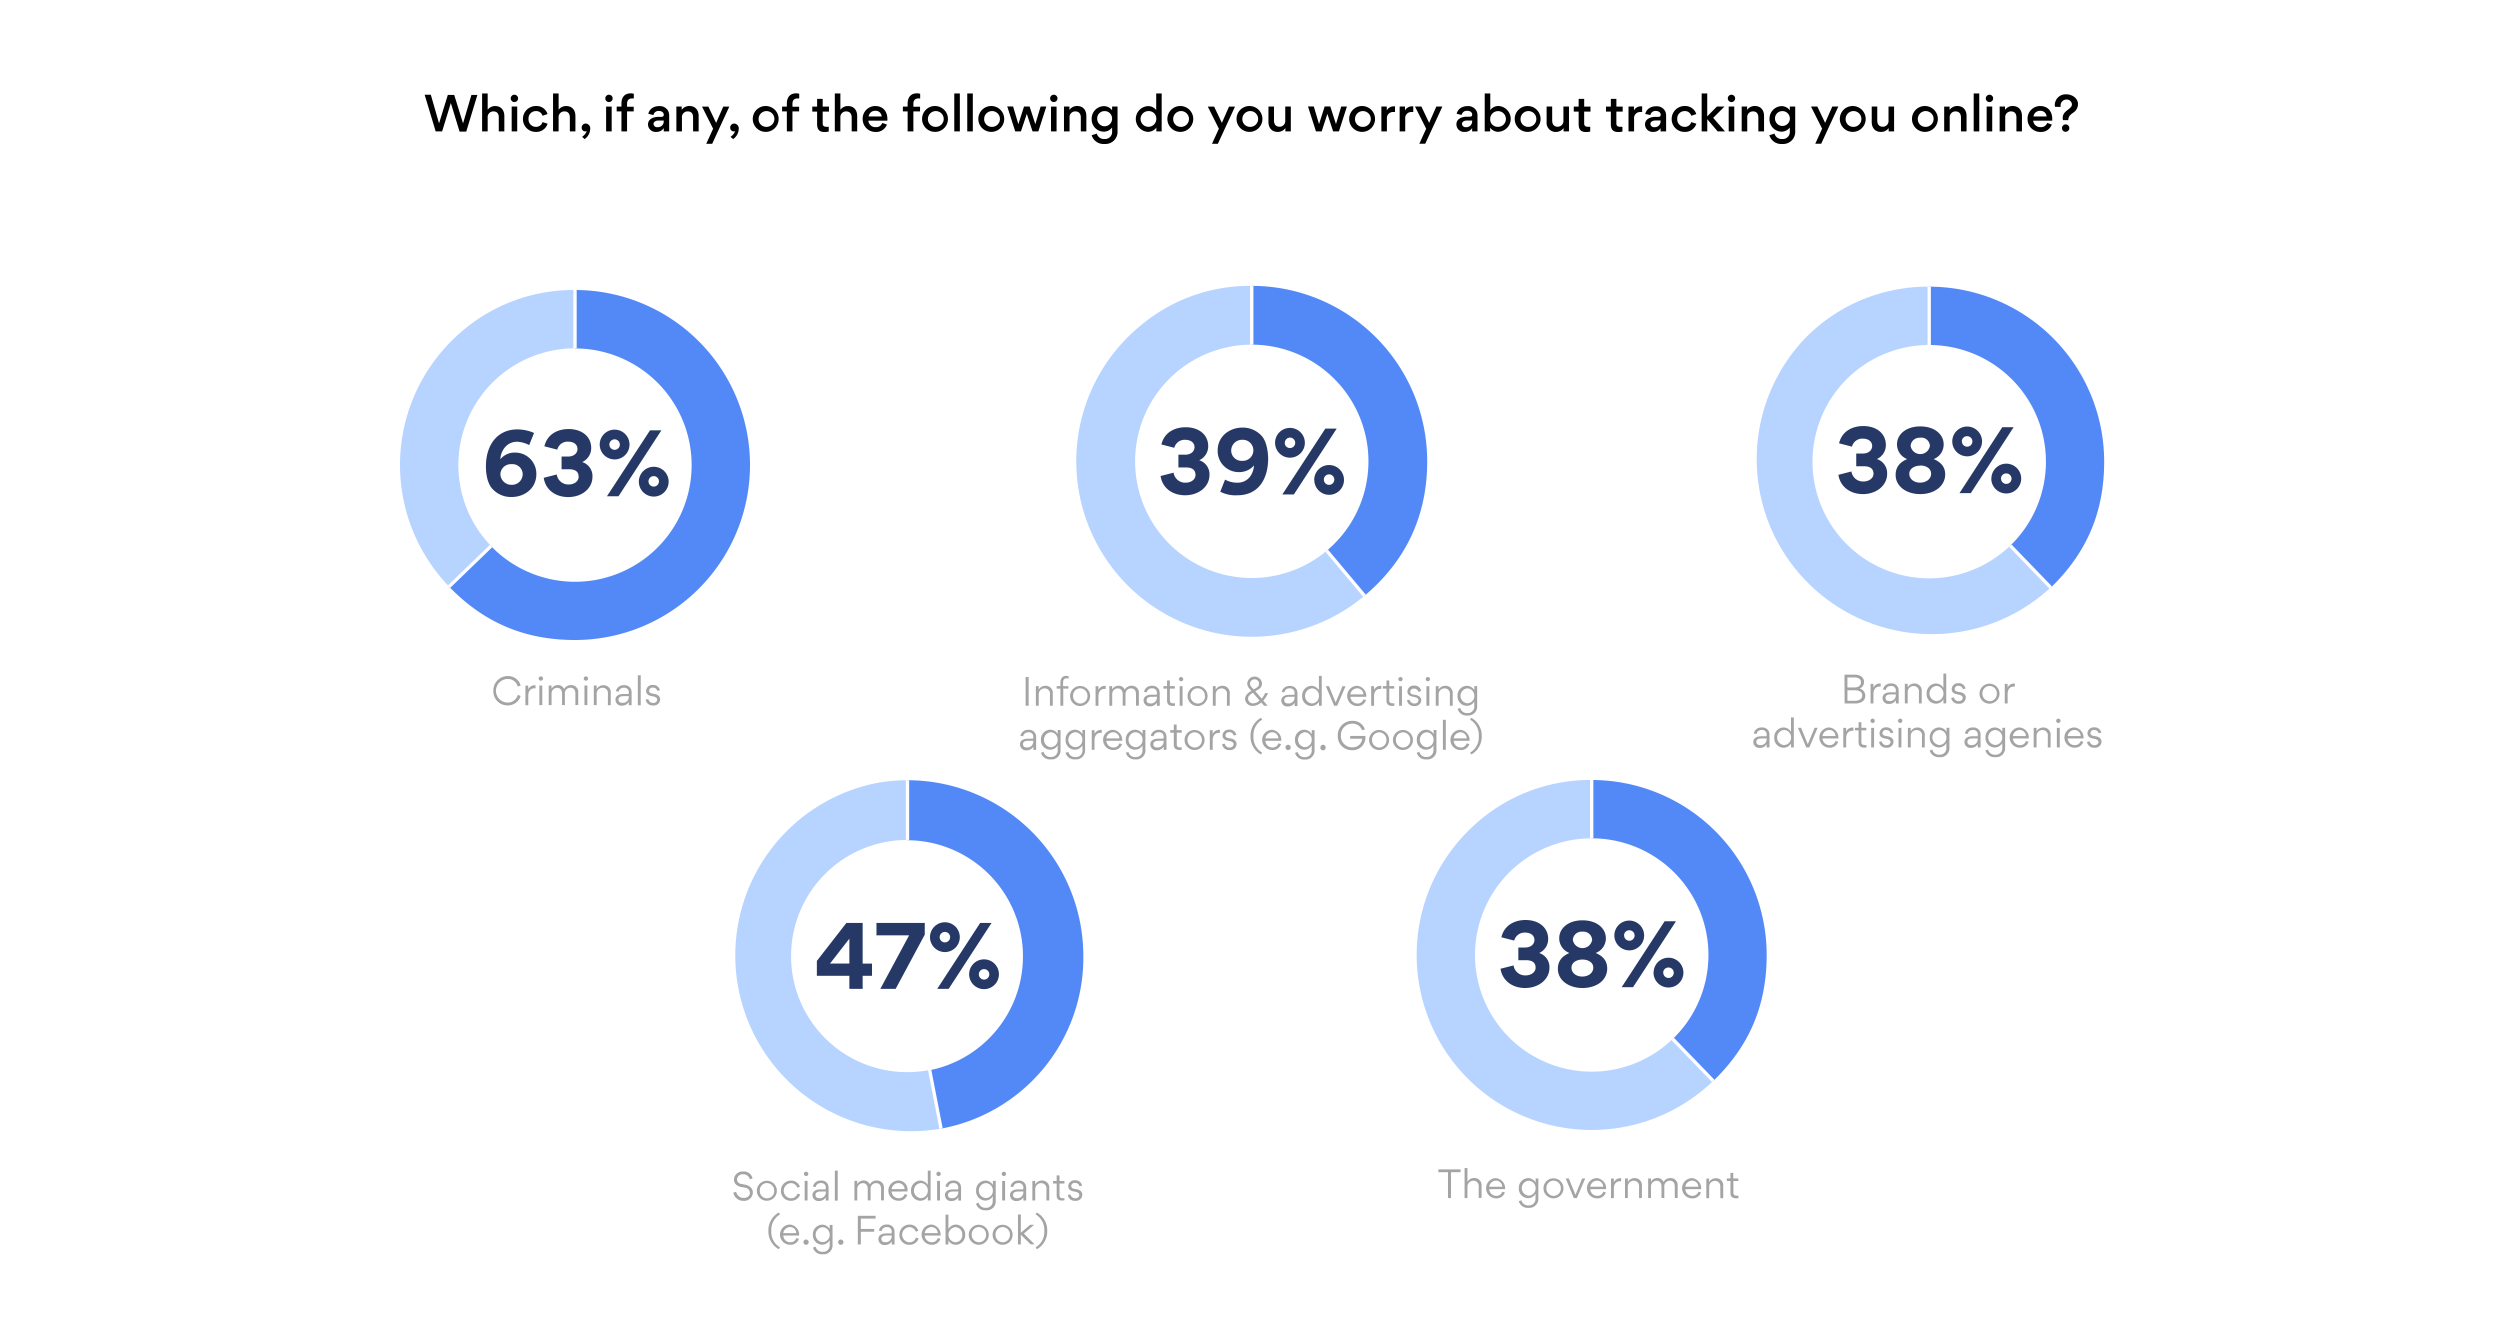 <svg xmlns="http://www.w3.org/2000/svg" width="750" height="400" fill="none" viewBox="0 0 750 400">
  <rect x="0" y="0" width="750" height="400" fill="#808080" stroke="none"/>
  <g clip-path="url(#a)">
    <path fill="#fff" d="M750 0H0v400h750V0Z"/>
    <path fill="#000" d="m131.715 37.01 2.63-8.53h1.92l2.65 8.53 2.51-8.53h1.79l-3.34 11h-2l-2.62-8.58-2.62 8.52h-1.93l-3.31-11h1.85l2.47 8.59Zm16.308-3.589a1.699 1.699 0 0 0-1.72 1.89v4.11h-1.67v-11.38h1.67v4.88a2.812 2.812 0 0 1 2.2-1.11c1.9 0 2.8 1.33 2.8 3v4.61h-1.67v-4.16c.04-1.07-.46-1.84-1.61-1.84Zm6.3-5.001a1.101 1.101 0 1 1 0 2.202 1.101 1.101 0 0 1 0-2.202Zm.84 11v-7.45h-1.66v7.45h1.66Zm1.72-3.73a3.858 3.858 0 0 1 1.147-2.762 3.872 3.872 0 0 1 2.773-1.119 3.438 3.438 0 0 1 3.46 2.41l-1.51.51a1.923 1.923 0 0 0-2-1.4 2.19 2.19 0 0 0-2.2 2.34 2.227 2.227 0 0 0 1.324 2.2c.279.124.581.188.886.19a1.997 1.997 0 0 0 2-1.43l1.52.49a3.528 3.528 0 0 1-3.53 2.45 3.824 3.824 0 0 1-3.592-2.388 3.812 3.812 0 0 1-.278-1.492Zm12.421-2.269a1.699 1.699 0 0 0-1.72 1.89v4.11h-1.67v-11.38h1.67v4.88a2.815 2.815 0 0 1 2.24-1.11c1.9 0 2.8 1.33 2.8 3v4.61h-1.67v-4.16c0-1.07-.45-1.84-1.65-1.84Zm5.331 7.619a3.644 3.644 0 0 0 1.39-1.69 1 1 0 0 1-.42.08 1.1 1.1 0 0 1-1.1-1.15 1.188 1.188 0 0 1 1.26-1.21 1.433 1.433 0 0 1 1.3 1.59v.07a3.822 3.822 0 0 1-1.69 3l-.74-.69Zm8.049-12.62a1.096 1.096 0 0 1 1.023.672 1.1 1.1 0 1 1-1.023-.672Zm.82 11v-7.45h-1.67v7.45h1.67Zm2.93 0v-6h-1.43v-1.45h1.43v-.87c0-2.26 1.29-3.1 2.76-3.1.321 0 .64.044.95.13v1.41a4.353 4.353 0 0 0-.6 0c-.46 0-1.43.18-1.43 1.58v.9h2v1.4h-2v6h-1.68Zm12.688 0v-1a2.476 2.476 0 0 1-2.2 1.15 2.29 2.29 0 0 1-2.52-2.15v-.08c0-1.74 1.8-2.28 3.11-2.28h.92c.51 0 .7-.27.7-.63 0-.59-.49-1.14-1.47-1.14a1.542 1.542 0 0 0-1.64 1.23l-1.52-.38a2.792 2.792 0 0 1 1.68-2 3.668 3.668 0 0 1 1.51-.3 2.821 2.821 0 0 1 2.8 1.53c.185.422.274.88.26 1.34v4.71h-1.63Zm0-3.27h-1.62c-.63 0-1.45.34-1.45 1a1.05 1.05 0 0 0 .38.764 1.061 1.061 0 0 0 .82.237 1.714 1.714 0 0 0 1.318-.451 1.72 1.72 0 0 0 .552-1.28v-.27Zm7.182-2.73a1.699 1.699 0 0 0-1.72 1.89v4.11h-1.67v-7.45h1.59v1a2.827 2.827 0 0 1 2.29-1.17c1.9 0 2.8 1.33 2.8 3v4.62h-1.67v-4.16c.03-1.07-.42-1.84-1.62-1.84Zm6.201-1.45 2.33 4.9 2.15-4.9h1.81l-5.14 11.16h-1.78l2.06-4.52-3.33-6.64h1.9Zm6.661 9.07a3.594 3.594 0 0 0 1.39-1.69 1.002 1.002 0 0 1-.42.08 1.11 1.11 0 0 1-1.08-1.15 1.199 1.199 0 0 1 1.26-1.21 1.431 1.431 0 0 1 1.3 1.59v.07a3.822 3.822 0 0 1-1.69 3l-.76-.69Zm10.666-9.23a3.88 3.88 0 1 1-4 3.88 3.868 3.868 0 0 1 1.172-2.794 3.864 3.864 0 0 1 2.828-1.087Zm0 6.25a2.368 2.368 0 0 0 2.459-2.748 2.373 2.373 0 0 0-3.203-1.827 2.367 2.367 0 0 0-1.506 2.184 2.278 2.278 0 0 0 2.25 2.39Zm6.223 1.36v-6h-1.43v-1.45h1.43v-.87c0-2.26 1.29-3.1 2.76-3.1.321 0 .64.045.95.13v1.41a4.516 4.516 0 0 0-.6 0c-.46 0-1.43.18-1.43 1.58v.9h2v1.4h-2v6h-1.68Zm10.749-5.95v3.57c0 .64.32 1 1.15 1 .223.015.447.015.67 0v1.41a4.413 4.413 0 0 1-1.19.16c-1.47 0-2.3-.58-2.3-2.4v-3.74h-1.45v-1.5h1.45v-2.31h1.67v2.31h1.89v1.5h-1.89Zm7.031-.049a1.699 1.699 0 0 0-1.72 1.89v4.11h-1.67v-11.38h1.67v4.88a2.815 2.815 0 0 1 2.24-1.11c1.9 0 2.8 1.33 2.8 3v4.61h-1.65v-4.16c0-1.07-.52-1.84-1.67-1.84Zm6.667 2.779a2.098 2.098 0 0 0 2.18 1.94 1.903 1.903 0 0 0 2-1.26l1.39.48a3.413 3.413 0 0 1-3.35 2.23 3.84 3.84 0 0 1-3.92-3.9 3.78 3.78 0 0 1 3.76-3.88c2.33 0 3.65 1.61 3.65 3.87.014.173.014.348 0 .52h-5.71Zm.08-1.26h3.92a1.805 1.805 0 0 0-1.95-1.7 1.933 1.933 0 0 0-1.96 1.7h-.01Zm11.711 4.48v-6h-1.43v-1.45h1.43v-.87c0-2.26 1.29-3.1 2.76-3.1.337-.003.674.041 1 .13v1.41a4.668 4.668 0 0 0-.61 0c-.46 0-1.43.18-1.43 1.58v.9h2v1.4h-2v6h-1.72Zm8.332-7.61a3.883 3.883 0 0 1 3.498 2.476 3.883 3.883 0 0 1-2.904 5.215 3.882 3.882 0 0 1-3.948-1.67 3.879 3.879 0 0 1-.646-2.142 3.868 3.868 0 0 1 1.172-2.793 3.864 3.864 0 0 1 2.828-1.087Zm0 6.25a2.368 2.368 0 0 0 2.459-2.748 2.373 2.373 0 0 0-3.203-1.827 2.367 2.367 0 0 0-1.506 2.184 2.277 2.277 0 0 0 1.362 2.195c.28.124.582.19.888.195Zm5.66 1.361v-11.38h1.67v11.38h-1.67Zm3.891 0v-11.38h1.67v11.38h-1.67Zm7.328-7.611a3.88 3.88 0 1 1-4 3.88 3.868 3.868 0 0 1 1.172-2.794 3.864 3.864 0 0 1 2.828-1.087Zm0 6.25a2.37 2.37 0 1 0-2.26-2.39 2.283 2.283 0 0 0 .624 1.673 2.282 2.282 0 0 0 1.636.716Zm14.682-6.09h1.71l-2.39 7.45h-1.74l-1.72-5.26-1.77 5.26h-1.71l-2.39-7.48h1.75l1.58 5.31 1.7-5.28h1.68l1.71 5.29 1.59-5.29Zm3.947-3.55a1.096 1.096 0 0 1 1.023.672 1.1 1.1 0 1 1-1.023-.672Zm.84 11v-7.45h-1.67v7.45h1.67Zm5.612-6a1.699 1.699 0 0 0-1.72 1.89v4.11h-1.67v-7.45h1.63v1a2.791 2.791 0 0 1 2.28-1.17c1.91 0 2.8 1.33 2.8 3v4.62h-1.66v-4.16c0-1.07-.51-1.84-1.66-1.84Zm4.917 2.26a3.755 3.755 0 0 1 1.045-2.689 3.748 3.748 0 0 1 2.645-1.151 3.062 3.062 0 0 1 2.44 1.26v-1.13h1.63v7.38a3.645 3.645 0 0 1-1.08 2.811 3.633 3.633 0 0 1-2.83 1.029 3.7 3.7 0 0 1-3.85-2.62l1.55-.49a2.149 2.149 0 0 0 2.27 1.62 2.108 2.108 0 0 0 2.31-2.28v-1.18a3.063 3.063 0 0 1-2.45 1.26 3.69 3.69 0 0 1-3.68-3.82Zm3.89-2.35a2.188 2.188 0 0 0-2.23 2.32 2.23 2.23 0 0 0 4.46 0 2.217 2.217 0 0 0-.597-1.63 2.202 2.202 0 0 0-1.593-.69h-.04Zm13.05-1.5a3.057 3.057 0 0 1 2.42 1.2v-5h1.64v11.39h-1.6v-1.14a3.159 3.159 0 0 1-2.51 1.28 3.87 3.87 0 0 1 .05-7.73Zm.21 1.5a2.364 2.364 0 0 0-2.264 1.37 2.354 2.354 0 0 0 .432 2.61 2.363 2.363 0 0 0 2.585.569 2.361 2.361 0 0 0 1.487-2.19 2.239 2.239 0 0 0-.609-1.665 2.228 2.228 0 0 0-1.631-.695Zm9.563-1.52a3.883 3.883 0 0 1 3.498 2.476 3.883 3.883 0 0 1-2.904 5.215 3.882 3.882 0 0 1-3.948-1.67 3.879 3.879 0 0 1-.646-2.142 3.868 3.868 0 0 1 1.172-2.793 3.864 3.864 0 0 1 2.828-1.087Zm0 6.25a2.37 2.37 0 1 0-2.26-2.39 2.283 2.283 0 0 0 .624 1.673 2.282 2.282 0 0 0 1.636.716Zm10.021-6.09 2.33 4.9 2.15-4.9h1.79l-5.14 11.16h-1.76l2.06-4.52-3.33-6.64h1.9Zm10.729-.16a3.883 3.883 0 0 1 3.498 2.476 3.883 3.883 0 0 1-2.904 5.215 3.882 3.882 0 0 1-3.948-1.67 3.879 3.879 0 0 1-.646-2.142 3.868 3.868 0 0 1 1.172-2.793 3.864 3.864 0 0 1 2.828-1.087Zm0 6.25a2.37 2.37 0 1 0-2.26-2.39 2.283 2.283 0 0 0 .624 1.673 2.282 2.282 0 0 0 1.636.716Zm8.89-.04a1.699 1.699 0 0 0 1.72-1.89v-4.16h1.67v7.45h-1.63v-1a2.783 2.783 0 0 1-2.28 1.16c-1.88 0-2.8-1.33-2.8-3v-4.61h1.66v4.19c0 1.06.51 1.86 1.66 1.86Zm18.51-6.05h1.71l-2.4 7.45h-1.73l-1.73-5.26-1.71 5.26h-1.71l-2.4-7.48h1.75l1.57 5.28 1.69-5.28h1.68l1.71 5.29 1.57-5.26Zm6.389-.16a3.88 3.88 0 1 1-4 3.88 3.868 3.868 0 0 1 1.172-2.794 3.864 3.864 0 0 1 2.828-1.087Zm0 6.25a2.368 2.368 0 0 0 2.459-2.748 2.373 2.373 0 0 0-3.203-1.827 2.367 2.367 0 0 0-1.506 2.184 2.277 2.277 0 0 0 1.362 2.195c.28.124.582.19.888.195Zm9.27-4.45a1.81 1.81 0 0 0-1.95 2v3.81h-1.66v-7.45h1.62v1.15a2.357 2.357 0 0 1 2.06-1.22 2.34 2.34 0 0 1 .41 0v1.71a3.495 3.495 0 0 0-.48 0Zm5.481 0a1.802 1.802 0 0 0-1.94 2v3.81h-1.67v-7.45h1.61v1.15a2.368 2.368 0 0 1 2.06-1.22 2.34 2.34 0 0 1 .41 0v1.71a3.613 3.613 0 0 0-.47 0Zm2.919-1.64 2.32 4.9 2.16-4.9h1.81l-5.14 11.16h-1.78l2.06-4.52-3.35-6.64h1.92Zm15.222 7.45v-1a2.476 2.476 0 0 1-2.2 1.15 2.287 2.287 0 0 1-2.3-1.295 2.271 2.271 0 0 1-.22-.904v-.08c0-1.74 1.81-2.28 3.11-2.28h.92c.51 0 .7-.27.7-.63 0-.59-.49-1.14-1.47-1.14a1.54 1.54 0 0 0-1.68 1.23l-1.51-.33a2.825 2.825 0 0 1 1.68-2 3.71 3.71 0 0 1 1.52-.3 2.821 2.821 0 0 1 2.8 1.53c.177.423.263.88.25 1.34v4.71h-1.6Zm0-3.27h-1.61c-.63 0-1.44.34-1.44 1a1.055 1.055 0 0 0 .758.965c.14.042.287.054.432.036a1.715 1.715 0 0 0 1.311-.455 1.73 1.73 0 0 0 .549-1.275v-.27Zm7.858 3.411a3.11 3.11 0 0 1-2.46-1.26v1.12h-1.63v-11.38h1.67v5a2.998 2.998 0 0 1 2.46-1.24 3.867 3.867 0 0 1 3.673 3.865 3.869 3.869 0 0 1-3.673 3.865l-.04.03Zm-.21-1.51a2.36 2.36 0 1 0-2.24-2.36 2.237 2.237 0 0 0 2.26 2.36h-.02Zm9.12-6.241a3.88 3.88 0 1 1-4 3.88 3.868 3.868 0 0 1 1.172-2.794 3.864 3.864 0 0 1 2.828-1.087Zm0 6.25a2.368 2.368 0 0 0 2.459-2.748 2.373 2.373 0 0 0-3.203-1.827 2.367 2.367 0 0 0-1.506 2.184 2.278 2.278 0 0 0 2.25 2.39Zm8.89-.04a1.699 1.699 0 0 0 1.72-1.89v-4.16h1.67v7.45h-1.62v-1a2.813 2.813 0 0 1-2.29 1.16 2.72 2.72 0 0 1-2.8-3v-4.61h1.67v4.19c0 1.06.5 1.86 1.65 1.86Zm7.949-4.55v3.57c0 .64.32 1 1.15 1 .223.015.447.015.67 0v1.41a4.362 4.362 0 0 1-1.19.16c-1.47 0-2.29-.58-2.29-2.4v-3.74h-1.46v-1.5h1.46v-2.31h1.66v2.31h1.89v1.5h-1.89Zm9.66 0v3.57c0 .64.32 1 1.15 1 .223.015.447.015.67 0v1.41a4.362 4.362 0 0 1-1.19.16c-1.47 0-2.29-.58-2.29-2.4v-3.74h-1.46v-1.5h1.46v-2.31h1.66v2.31h1.89v1.5h-1.89Zm7.262.14a1.798 1.798 0 0 0-1.95 2v3.81h-1.67v-7.45h1.63v1.15a2.342 2.342 0 0 1 2.06-1.22c.133-.012.267-.012.4 0v1.71a3.613 3.613 0 0 0-.47 0Zm5.999 5.81v-1a2.46 2.46 0 0 1-2.2 1.15 2.291 2.291 0 0 1-2.47-2.15v-.08c0-1.74 1.81-2.28 3.11-2.28h.89c.51 0 .71-.27.71-.63 0-.59-.5-1.14-1.48-1.14a1.523 1.523 0 0 0-1.63 1.23l-1.52-.33a2.825 2.825 0 0 1 1.68-2 3.72 3.72 0 0 1 1.52-.3 2.821 2.821 0 0 1 2.8 1.53c.177.423.263.88.25 1.34v4.66h-1.66Zm0-3.27h-1.61c-.63 0-1.44.34-1.44 1a1.056 1.056 0 0 0 .758.964c.14.042.287.053.432.035a1.715 1.715 0 0 0 1.311-.454 1.73 1.73 0 0 0 .549-1.276v-.27Zm3.33-.46a3.858 3.858 0 0 1 1.147-2.762 3.872 3.872 0 0 1 2.773-1.119 3.438 3.438 0 0 1 3.46 2.41l-1.51.51a1.923 1.923 0 0 0-2-1.4 2.19 2.19 0 0 0-2.2 2.34 2.227 2.227 0 0 0 1.324 2.2c.279.124.581.188.886.19a1.997 1.997 0 0 0 2-1.43l1.52.49a3.528 3.528 0 0 1-3.53 2.45 3.824 3.824 0 0 1-3.592-2.388 3.812 3.812 0 0 1-.278-1.492Zm9 3.731v-11.38h1.67v6.87l2.9-2.94h2.27l-3.38 3.39 3.54 4.06h-2.2l-3.12-3.66v3.66h-1.68Zm8.94-11.001a1.101 1.101 0 1 1 0 2.202 1.101 1.101 0 0 1 0-2.202Zm.84 11v-7.45h-1.67v7.45h1.67Zm5.61-6a1.699 1.699 0 0 0-1.72 1.89v4.11h-1.67v-7.45h1.63v1a2.791 2.791 0 0 1 2.28-1.17c1.9 0 2.8 1.33 2.8 3v4.62h-1.71v-4.16c0-1.07-.46-1.84-1.61-1.84Zm4.958 2.26a3.751 3.751 0 0 1 3.651-3.84 3.058 3.058 0 0 1 2.439 1.26v-1.13h1.62v7.38a3.625 3.625 0 0 1-2.374 3.633 3.625 3.625 0 0 1-1.526.207 3.691 3.691 0 0 1-3.85-2.62l1.55-.49a2.149 2.149 0 0 0 2.27 1.62 2.108 2.108 0 0 0 2.31-2.28v-1.18a3.063 3.063 0 0 1-2.439 1.26 3.697 3.697 0 0 1-2.632-1.14 3.689 3.689 0 0 1-1.019-2.68Zm3.89-2.35a2.19 2.19 0 0 0-2.239 2.32 2.227 2.227 0 0 0 2.716 2.085 2.227 2.227 0 0 0 1.563-3.048 2.231 2.231 0 0 0-2.05-1.357h.01Zm10.47-1.36 2.33 4.9 2.15-4.9h1.811l-5.141 11.16h-1.78l2.06-4.52-3.33-6.64h1.9Zm10.733-.16a3.88 3.88 0 1 1-4 3.88 3.868 3.868 0 0 1 1.172-2.794 3.864 3.864 0 0 1 2.828-1.087Zm0 6.25a2.37 2.37 0 1 0-2.26-2.39 2.283 2.283 0 0 0 .624 1.673 2.282 2.282 0 0 0 1.636.716Zm8.891-.04a1.702 1.702 0 0 0 1.72-1.89v-4.16h1.67v7.45h-1.63v-1a2.783 2.783 0 0 1-2.28 1.16c-1.88 0-2.8-1.33-2.8-3v-4.61h1.66v4.19c0 1.06.51 1.86 1.66 1.86Zm12.758-6.21a3.883 3.883 0 0 1 3.498 2.476 3.883 3.883 0 0 1-2.904 5.215 3.882 3.882 0 0 1-3.948-1.67 3.879 3.879 0 0 1-.646-2.142 3.868 3.868 0 0 1 1.172-2.793 3.864 3.864 0 0 1 2.828-1.087Zm0 6.25a2.368 2.368 0 0 0 2.459-2.748 2.373 2.373 0 0 0-3.203-1.827 2.367 2.367 0 0 0-1.506 2.184 2.277 2.277 0 0 0 1.362 2.195c.28.124.582.19.888.195Zm9.05-4.64a1.705 1.705 0 0 0-1.291.556 1.698 1.698 0 0 0-.439 1.335v4.11h-1.66v-7.45h1.62v1a2.827 2.827 0 0 1 2.29-1.17c1.9 0 2.8 1.33 2.8 3v4.62h-1.67v-4.16c0-1.07-.5-1.84-1.65-1.84Zm5.469 6.001v-11.38h1.67v11.38h-1.67Zm4.719-11.001a1.102 1.102 0 0 1 1.09 1.308 1.097 1.097 0 0 1-1.994.404 1.1 1.1 0 0 1 .904-1.712Zm.84 11v-7.45h-1.67v7.45h1.67Zm5.613-6a1.699 1.699 0 0 0-1.72 1.89v4.11h-1.67v-7.45h1.61v1a2.791 2.791 0 0 1 2.28-1.17c1.91 0 2.8 1.33 2.8 3v4.62h-1.66v-4.16c.02-1.07-.49-1.84-1.64-1.84Zm6.678 2.78a2.109 2.109 0 0 0 2.19 1.94 1.898 1.898 0 0 0 2-1.26l1.38.48a3.4 3.4 0 0 1-3.35 2.23 3.847 3.847 0 0 1-2.789-1.116 3.834 3.834 0 0 1-1.131-2.783 3.787 3.787 0 0 1 3.77-3.88c2.33 0 3.64 1.61 3.64 3.87.014.172.014.347 0 .52h-5.71Zm.08-1.26h3.93a1.821 1.821 0 0 0-.635-1.279 1.81 1.81 0 0 0-1.365-.42 1.943 1.943 0 0 0-1.93 1.7Zm6.391-3.52a3.26 3.26 0 0 1 3.49-3.12c1.65 0 3.47 1.12 3.47 2.92a3.079 3.079 0 0 1-1.49 2.62 6.06 6.06 0 0 0-.95.81 2.163 2.163 0 0 0-.47 1.38h-1.57a2.633 2.633 0 0 1-.1-.66c0-2.3 2.77-2.49 2.77-4.1a1.56 1.56 0 0 0-1.65-1.41 1.751 1.751 0 0 0-1.75 1.81 1.873 1.873 0 0 0 0 .41l-1.68-.04a5.61 5.61 0 0 1-.07-.62Zm3.26 8.1a1.096 1.096 0 0 0 1.023-.673 1.101 1.101 0 0 0-1.432-1.445 1.096 1.096 0 0 0-.681 1.017 1.085 1.085 0 0 0 .663 1.044c.135.057.28.086.427.086v-.03Z"/>
    <path fill="#A4A4A4" d="M434.394 359.422v-7.77h-2.89v-.84h6.66v.84h-2.86v7.77h-.91Zm9.221-3.42a1.566 1.566 0 0 0-.398-1.272 1.576 1.576 0 0 0-1.232-.508 1.767 1.767 0 0 0-1.275.554 1.764 1.764 0 0 0-.475 1.306v3.34h-.86v-9h.86v4.14a2.22 2.22 0 0 1 2-1.16 2.136 2.136 0 0 1 1.656.661 2.125 2.125 0 0 1 .574 1.689v3.63h-.86l.01-3.38Zm3.151.749a2.088 2.088 0 0 0 2.1 2 1.787 1.787 0 0 0 1.82-1.25l.77.24a2.607 2.607 0 0 1-2.57 1.77 3.036 3.036 0 0 1-.13-6.07 3.063 3.063 0 0 1 2.77 3.3l-4.76.01Zm3.9-.73a1.858 1.858 0 0 0-1.189-1.709 1.849 1.849 0 0 0-.721-.121 2.102 2.102 0 0 0-2 1.83h3.91Zm10.017 2.09a2.548 2.548 0 0 1-2.28 1.33 2.81 2.81 0 0 1-2.022-.908 2.807 2.807 0 0 1-.728-2.092 2.86 2.86 0 0 1 .751-2.072 2.882 2.882 0 0 1 1.999-.928 2.623 2.623 0 0 1 2.29 1.33v-1.24h.81v5.9a2.697 2.697 0 0 1-1.785 2.776 2.698 2.698 0 0 1-1.165.144 2.762 2.762 0 0 1-2.92-2l.8-.26a1.998 1.998 0 0 0 2.11 1.53 1.934 1.934 0 0 0 1.551-.57 1.942 1.942 0 0 0 .549-1.56l.04-1.38Zm0-1.67a2.18 2.18 0 0 0-2.11-2.23 2.253 2.253 0 0 0-2.038 2.24 2.248 2.248 0 0 0 2.038 2.24 2.163 2.163 0 0 0 1.985-1.405c.101-.27.147-.557.135-.845h-.01Zm2.36.061a3.001 3.001 0 1 1 5.771 1.148 2.995 2.995 0 0 1-4.893.973 3 3 0 0 1-.878-2.121Zm5.2 0a2.232 2.232 0 0 0-2.17-2.31 2.168 2.168 0 0 0-2.15 2.27 2.185 2.185 0 0 0 .597 1.61 2.208 2.208 0 0 0 1.573.69 2.195 2.195 0 0 0 1.551-.677 2.189 2.189 0 0 0 .599-1.583Zm1.46-2.959h.94l2 4.93 2-4.93h.92l-2.51 5.88h-.91l-2.44-5.88Zm7.372 3.208c.02.541.251 1.053.644 1.426.392.374.914.58 1.456.574a1.783 1.783 0 0 0 1.81-1.25l.77.24a2.595 2.595 0 0 1-2.57 1.77 3.039 3.039 0 0 1-2.164-.846 3.039 3.039 0 0 1-.085-4.293 3.039 3.039 0 0 1 2.129-.931 3.063 3.063 0 0 1 2.76 3.3l-4.75.01Zm3.89-.73a1.848 1.848 0 0 0-1.182-1.706 1.855 1.855 0 0 0-.718-.124 2.087 2.087 0 0 0-2 1.83h3.9Zm3.19-1.308a2.078 2.078 0 0 1 1.89-1.25h.29v.91h-.33c-1.39 0-1.84 1.14-1.84 2.19v2.87h-.86v-5.88h.85v1.16Zm7.569 1.289a1.566 1.566 0 0 0-.398-1.272 1.576 1.576 0 0 0-1.232-.508 1.767 1.767 0 0 0-1.275.554 1.764 1.764 0 0 0-.475 1.306v3.34h-.84v-5.88h.85v1.08a2.231 2.231 0 0 1 2-1.18 2.123 2.123 0 0 1 2.123 1.443c.097.292.13.601.097.907v3.63h-.86l.01-3.42Zm6.721-.021c0-1-.46-1.76-1.52-1.76a1.715 1.715 0 0 0-1.21.584 1.73 1.73 0 0 0-.42 1.276v3.34h-.85v-5.88h.84v1a2.13 2.13 0 0 1 1.9-1.13 1.998 1.998 0 0 1 1.88 1.17 2.292 2.292 0 0 1 2.06-1.16 2.11 2.11 0 0 1 1.623.67 2.108 2.108 0 0 1 .547 1.67v3.63h-.86v-3.42c0-1-.44-1.77-1.51-1.77a1.658 1.658 0 0 0-1.214.546c-.154.17-.27.37-.341.588a1.632 1.632 0 0 0-.075.676v3.38h-.85v-3.41Zm7.158.77a2.088 2.088 0 0 0 2.1 2 1.805 1.805 0 0 0 1.82-1.25l.77.24a2.602 2.602 0 0 1-2.58 1.77 3.039 3.039 0 0 1-2.164-.846 3.039 3.039 0 0 1-.085-4.293 3.039 3.039 0 0 1 2.129-.931 3.063 3.063 0 0 1 2.76 3.3l-4.75.01Zm3.9-.73a1.866 1.866 0 0 0-1.19-1.706 1.865 1.865 0 0 0-.72-.124 2.087 2.087 0 0 0-2 1.83h3.91Zm6.571-.019a1.567 1.567 0 0 0-1.569-1.75 1.748 1.748 0 0 0-1.75 1.86v3.34h-.86v-5.88h.85v1.08a2.218 2.218 0 0 1 2-1.18 2.123 2.123 0 0 1 2.123 1.443c.097.292.13.601.097.907v3.63h-.86l-.031-3.45Zm3.059 1.9v-3.6h-1.09v-.76h1.09v-1.69h.85v1.69h1.52v.76h-1.48v3.58c0 .53.31.82 1 .82.173.017.347.017.52 0v.72c-.22.051-.445.078-.67.08-1.37-.04-1.74-.74-1.74-1.6Z"/>
    <path fill="#263966" d="M457.502 296.402c-3.63 0-6.76-2.05-7.35-5.78l3.92-1a3.47 3.47 0 0 0 3.61 3c1.74 0 3-1.06 3-2.28 0-1.44-.81-2.29-3-2.29h-2.18v-3.8h2c1.87 0 2.83-1.08 2.83-2.27s-.93-2.2-2.83-2.2a3.179 3.179 0 0 0-3.23 2.4l-3.86-1c.91-3.81 4.21-5.18 7.24-5.18 4 0 6.8 2.23 6.8 5.71a4.565 4.565 0 0 1-2.7 4.19 4.433 4.433 0 0 1 3.08 4.5c-.02 3.32-3.1 6-7.33 6Zm17.231 0c-4.11 0-7.37-2.3-7.37-5.76 0-2.32 1.21-3.76 3.46-4.75a4.708 4.708 0 0 1-3.06-4.4c0-3.05 2.75-5.4 7-5.4s7 2.37 7 5.4a4.677 4.677 0 0 1-3.06 4.4c2.32 1 3.46 2.45 3.46 4.68-.03 3.68-3.36 5.83-7.43 5.83Zm0-8.54c-1.59 0-3.29.81-3.29 2.45 0 1.47 1.29 2.65 3.24 2.65 1.95 0 3.3-1.18 3.3-2.65.03-1.66-1.66-2.45-3.22-2.45h-.03Zm0-8.36a2.65 2.65 0 0 0-1.043.108 2.625 2.625 0 0 0-1.837 2.342 2.93 2.93 0 0 0 5.79 0 2.617 2.617 0 0 0-1.858-2.354 2.617 2.617 0 0 0-1.052-.096Zm9.572 1.14a4.47 4.47 0 1 1 4.47 4.47 4.49 4.49 0 0 1-4.47-4.47Zm2.2 15.51 12.88-19.78h3.41l-12.88 19.78h-3.41Zm.74-15.51a1.569 1.569 0 1 0 3.018-.595 1.573 1.573 0 0 0-1.458-.965 1.555 1.555 0 0 0-1.469.956c-.08.191-.121.397-.121.604h.03Zm8.84 11.16a4.47 4.47 0 1 1 4.42 4.45 4.48 4.48 0 0 1-4.45-4.45h.03Zm2.9 0a1.574 1.574 0 0 0 .967 1.469 1.568 1.568 0 0 0 2.147-1.167 1.575 1.575 0 0 0-.707-1.611 1.57 1.57 0 0 0-.887-.241 1.57 1.57 0 0 0-1.55 1.55h.03Z"/>
    <path fill="#B7D3FF" d="M513.974 324.252a52.5 52.5 0 0 1-37.39 14.726 52.506 52.506 0 0 1-51.576-53.415 52.498 52.498 0 0 1 16.026-36.851 51.44 51.44 0 0 1 36.47-14.71v17.5a34.998 34.998 0 0 0-34.808 31.34 35.001 35.001 0 0 0 59.118 28.84l12.16 12.57Z"/>
    <path fill="#5389F7" d="M530.004 286.502c0 15.08-5.18 27.29-16 37.77l-12.16-12.59a35.004 35.004 0 0 0 8.136-38.303 34.997 34.997 0 0 0-32.476-21.877v-17.5a52.512 52.512 0 0 1 52.5 52.5Z"/>
    <path stroke="#fff" stroke-miterlimit="10" d="M477.504 234.002v17.5m36.469 72.77-12.161-12.59"/>
    <path fill="#A4A4A4" d="M148.006 207.263a4.316 4.316 0 0 1 2.644-4.106 4.32 4.32 0 0 1 1.686-.334 3.863 3.863 0 0 1 2.425.748 3.863 3.863 0 0 1 1.435 2.092l-.869.31a3.004 3.004 0 0 0-3-2.28 3.542 3.542 0 0 0-2.504 6.043 3.542 3.542 0 0 0 2.504 1.037 3.093 3.093 0 0 0 3-2.31l.869.32a4.002 4.002 0 0 1-3.929 2.84 4.21 4.21 0 0 1-3.98-2.691 4.227 4.227 0 0 1-.281-1.669Zm10.469-.431a2.095 2.095 0 0 1 1.89-1.26h.29v.92h-.329c-1.39 0-1.84 1.14-1.84 2.19v2.87h-.861v-5.88h.85v1.16Zm3.763-3.92a.648.648 0 0 1 .473 1.106.655.655 0 0 1-.71.145.652.652 0 0 1-.403-.601.646.646 0 0 1 .64-.65Zm.44 2.75v5.88h-.87v-5.88h.87Zm5.935 2.43c0-1-.46-1.76-1.52-1.76a1.71 1.71 0 0 0-1.62 1.86v3.35h-.86v-5.88h.841v1a2.143 2.143 0 0 1 1.899-1.14 1.999 1.999 0 0 1 1.881 1.18 2.31 2.31 0 0 1 2.069-1.17 2.086 2.086 0 0 1 2.16 2.35v3.63h-.85v-3.42c0-1-.44-1.78-1.52-1.78a1.662 1.662 0 0 0-1.63 1.82v3.38h-.85v-3.42Zm7.153-5.18a.648.648 0 0 1 .473 1.106.655.655 0 0 1-.71.145.652.652 0 0 1-.404-.601.652.652 0 0 1 .641-.65Zm.44 2.75v5.88h-.871v-5.88h.871Zm6.168 2.459a1.569 1.569 0 0 0-1.63-1.79 1.751 1.751 0 0 0-1.268.557 1.768 1.768 0 0 0-.472 1.303v3.35h-.859v-5.88h.859v1.09a2.255 2.255 0 0 1 2-1.19 2.135 2.135 0 0 1 1.655.668 2.118 2.118 0 0 1 .565 1.692v3.63h-.86l.01-3.43Zm6.26-.368a1.313 1.313 0 0 0-1.489-1.43 1.46 1.46 0 0 0-1.551 1.2l-.82-.17a2.29 2.29 0 0 1 2.39-1.79 2.1 2.1 0 0 1 2.14 1.19 3.1 3.1 0 0 1 .181 1v3.8h-.84v-1a2.227 2.227 0 0 1-2 1.14 1.788 1.788 0 0 1-1.385-.42 1.772 1.772 0 0 1-.615-1.31v-.07c0-1.27 1.279-1.69 2.319-1.69h1.63l.04-.45Zm-1.63 1.1c-.63 0-1.45.2-1.45 1s.561 1 1.271 1a1.744 1.744 0 0 0 1.308-.511 1.754 1.754 0 0 0 .512-1.309v-.21l-1.641.03Zm5.214-6.281v9h-.87v-9h.87Zm3.719 9.07a2.083 2.083 0 0 1-2.23-1.74l.79-.19a1.411 1.411 0 0 0 1.43 1.17c.64 0 1.23-.34 1.23-1 0-.66-.77-.88-1.38-1-1-.14-1.94-.49-1.94-1.64a1.838 1.838 0 0 1 .629-1.299 1.858 1.858 0 0 1 1.371-.451 2.001 2.001 0 0 1 2.14 1.6l-.78.19a1.304 1.304 0 0 0-1.36-1 .997.997 0 0 0-1.11.94c0 .73.79.84 1.4.92 1 .12 1.92.63 1.92 1.69a1.891 1.891 0 0 1-2.11 1.81Z"/>
    <path fill="#263966" d="M155.217 128.822c1.721.012 3.422.372 5 1.06l-1.46 3.64a8.891 8.891 0 0 0-3.61-1c-3.13 0-4.9 2.65-5.05 5.25a5.557 5.557 0 0 1 4.37-2 6.363 6.363 0 0 1 4.588 1.866 6.364 6.364 0 0 1 1.852 4.594c0 4.42-3.72 6.87-7.38 6.87a7.515 7.515 0 0 1-6.08-2.77c-1.6-2.08-1.67-5.41-1.67-6.47.02-6.47 3.48-11.04 9.44-11.04Zm-1.72 16.62a3.183 3.183 0 0 0 2.312-.877 3.2 3.2 0 0 0 .998-2.263 3.065 3.065 0 0 0-.994-2.259 3.06 3.06 0 0 0-2.336-.791 3.144 3.144 0 0 0-3.059 1.791 3.15 3.15 0 0 0-.301 1.209 3.288 3.288 0 0 0 3.38 3.19Zm16.966 3.681c-3.64 0-6.77-2-7.35-5.78l3.92-1a3.474 3.474 0 0 0 3.611 3c1.74 0 2.949-1.06 2.949-2.27 0-1.44-.809-2.3-2.949-2.3h-2.171v-3.81h1.94c1.87 0 2.83-1.09 2.83-2.28 0-1.19-.94-2.19-2.83-2.19a3.178 3.178 0 0 0-3.23 2.4l-3.87-1c.91-3.82 4.22-5.18 7.25-5.18 4 0 6.8 2.22 6.8 5.71a4.574 4.574 0 0 1-2.71 4.19 4.398 4.398 0 0 1 3.081 4.49c0 3.35-3.081 6.02-7.271 6.02Zm9.451-15.75a4.467 4.467 0 0 1 5.335-4.395 4.466 4.466 0 0 1 3.518 3.509 4.472 4.472 0 0 1-4.383 5.346 4.483 4.483 0 0 1-4.47-4.46Zm2.17 15.5 12.92-19.77h3.41l-12.86 19.77h-3.47Zm.73-15.5a1.574 1.574 0 0 0 .969 1.45 1.573 1.573 0 0 0 1.711-.34 1.565 1.565 0 0 0 .34-1.711 1.567 1.567 0 0 0-1.45-.969 1.57 1.57 0 0 0-1.57 1.57Zm8.84 11.16a4.475 4.475 0 0 1 .738-2.492 4.474 4.474 0 0 1 6.882-.709 4.466 4.466 0 0 1 .982 4.875 4.466 4.466 0 0 1-4.132 2.766 4.48 4.48 0 0 1-4.47-4.44Zm2.9 0a1.569 1.569 0 1 0 2.718-1.19 1.558 1.558 0 0 0-1.153-.505 1.558 1.558 0 0 0-1.484 1.057 1.554 1.554 0 0 0-.081.638Z"/>
    <path fill="#B7D3FF" d="M172.506 87.002v17.5a35.003 35.003 0 0 0-32.217 21.322 35.002 35.002 0 0 0 7.037 37.988l-12.59 12.16a52.51 52.51 0 0 1 1.27-74.22 51.438 51.438 0 0 1 36.5-14.75Z"/>
    <path fill="#5389F7" d="M225.004 139.502a52.512 52.512 0 0 1-52.5 52.5c-15.08 0-27.29-5.18-37.77-16l12.59-12.16a35.004 35.004 0 0 0 31.554 10.104 35.001 35.001 0 0 0-6.374-69.414v-17.53a52.509 52.509 0 0 1 52.5 52.5Z"/>
    <path stroke="#fff" stroke-miterlimit="10" d="M172.504 87.002v17.5m-37.77 71.471 12.59-12.161"/>
    <path fill="#A4A4A4" d="M553.34 202.402h3.09c1.58 0 2.78.76 2.78 2.17a2.097 2.097 0 0 1-1.31 2 2.215 2.215 0 0 1 1.69 2.11c0 1.66-1.42 2.36-3 2.36h-3.2l-.05-8.64Zm.89 3.83h2.06c1.42 0 2-.72 2-1.56 0-1.05-.94-1.44-1.93-1.44h-2.13v3Zm0 4h2.34c.93 0 2.1-.37 2.1-1.61 0-1.24-1.27-1.55-2.27-1.55h-2.17v3.16Zm7.792-3.919a2.078 2.078 0 0 1 1.89-1.26h.29v.92c-.11-.01-.22-.01-.33 0-1.39 0-1.84 1.15-1.84 2.19v2.87h-.86v-5.87h.85v1.15Zm6.73.919a1.3 1.3 0 0 0-1.49-1.43 1.448 1.448 0 0 0-1.54 1.2l-.83-.18a2.308 2.308 0 0 1 2.39-1.78 2.102 2.102 0 0 1 2.14 1.21c.12.32.181.658.18 1v3.79h-.84v-1a2.212 2.212 0 0 1-2 1.13 1.777 1.777 0 0 1-1.384-.413 1.768 1.768 0 0 1-.616-1.307v-.07c0-1.28 1.28-1.69 2.32-1.69h1.63l.04-.46Zm-1.64 1.1c-.62 0-1.45.2-1.45 1s.56 1 1.27 1a1.739 1.739 0 0 0 1.305-.508 1.738 1.738 0 0 0 .515-1.302v-.21l-1.64.02Zm8.567-.74a1.56 1.56 0 0 0-1.62-1.78 1.763 1.763 0 0 0-1.647 1.158 1.763 1.763 0 0 0-.103.702v3.34h-.86v-5.87h.85v1.09a2.235 2.235 0 0 1 2-1.19 2.122 2.122 0 0 1 1.65.665 2.121 2.121 0 0 1 .57 1.685v3.63h-.84v-3.43Zm5.06-2.549a2.645 2.645 0 0 1 2.28 1.329v-4.31h.85v8.95h-.84v-1.25a2.545 2.545 0 0 1-2.29 1.341 2.85 2.85 0 0 1-2.008-.92 2.831 2.831 0 0 1-.742-2.08 2.907 2.907 0 0 1 .738-2.102 2.9 2.9 0 0 1 2.012-.958Zm2.29 3a2.2 2.2 0 0 0-2.11-2.26 2.282 2.282 0 0 0-2.067 2.27 2.281 2.281 0 0 0 2.067 2.27c.287-.009.57-.075.831-.194a2.166 2.166 0 0 0 1.143-1.223c.1-.27.147-.556.136-.844v-.019Zm4.582 3.068a2.067 2.067 0 0 1-2.24-1.73l.8-.19c.056.334.232.637.495.851.264.213.596.323.935.309.63 0 1.22-.34 1.22-1 0-.66-.77-.88-1.38-1-1-.14-1.93-.5-1.93-1.64a1.857 1.857 0 0 1 1.269-1.664c.235-.077.484-.107.731-.086a2.001 2.001 0 0 1 2.14 1.6l-.78.18a1.312 1.312 0 0 0-1.36-1 1 1 0 0 0-1.11.93c0 .74.8.85 1.4.93 1 .12 1.93.63 1.93 1.69a1.883 1.883 0 0 1-1.342 1.753 1.896 1.896 0 0 1-.778.067Zm6.241-3.009a2.996 2.996 0 0 1 1.852-2.772 3.006 3.006 0 0 1 3.269.65 2.998 2.998 0 1 1-4.242 4.243 2.998 2.998 0 0 1-.879-2.121Zm5.2 0a2.224 2.224 0 0 0-1.315-2.119 2.21 2.21 0 0 0-.855-.191 2.165 2.165 0 0 0-1.561.674 2.169 2.169 0 0 0-.589 1.596 2.201 2.201 0 0 0 2.17 2.29 2.165 2.165 0 0 0 1.55-.671 2.167 2.167 0 0 0 .6-1.579Zm3.228-1.789a2.078 2.078 0 0 1 1.89-1.26h.29v.92c-.11-.01-.22-.01-.33 0-1.39 0-1.84 1.15-1.84 2.19v2.87h-.86v-5.87h.85v1.15Zm-72.29 14.12a1.308 1.308 0 0 0-1.5-1.43 1.448 1.448 0 0 0-1.54 1.2l-.82-.18a2.289 2.289 0 0 1 2.39-1.78 2.11 2.11 0 0 1 2.14 1.21c.115.321.175.659.18 1v3.78H530v-1a2.212 2.212 0 0 1-2 1.13 1.777 1.777 0 0 1-1.384-.413 1.768 1.768 0 0 1-.616-1.307v-.07c0-1.28 1.28-1.69 2.32-1.69h1.63l.04-.45Zm-1.64 1.1c-.63 0-1.45.2-1.45 1s.56 1 1.26 1a1.75 1.75 0 0 0 1.83-1.81v-.21l-1.64.02Zm6.68-3.301a2.656 2.656 0 0 1 2.27 1.33v-4.33h.85v9h-.83v-1.25a2.546 2.546 0 0 1-2.29 1.34 2.84 2.84 0 0 1-2.011-.917 2.816 2.816 0 0 1-.739-2.083 2.892 2.892 0 0 1 .727-2.122 2.907 2.907 0 0 1 2.023-.968Zm2.29 3a2.196 2.196 0 0 0-2.12-2.25 2.282 2.282 0 0 0-2.067 2.27 2.281 2.281 0 0 0 2.067 2.27 2.197 2.197 0 0 0 1.539-.701 2.194 2.194 0 0 0 .581-1.589Zm2.059-2.89h.95l2 4.93 2.05-4.93h.91l-2.5 5.89h-.91l-2.5-5.89Zm7.371 3.2a2.088 2.088 0 0 0 2.1 2 1.79 1.79 0 0 0 1.82-1.25l.77.24a2.579 2.579 0 0 1-2.57 1.77 3.036 3.036 0 0 1-.13-6.07 3.06 3.06 0 0 1 2.77 3.3l-4.76.01Zm3.9-.73a1.86 1.86 0 0 0-.574-1.31 1.837 1.837 0 0 0-1.336-.51 2.093 2.093 0 0 0-2 1.82h3.91Zm3.188-1.3a2.078 2.078 0 0 1 1.89-1.26h.29v.98h-.33c-1.39 0-1.84 1.15-1.84 2.19v2.81h-.86v-5.87h.85v1.15Zm3.732 3.19v-3.6h-1.09v-.76h1.09v-1.69h.84v1.69h1.491v.76h-1.491v3.57c0 .53.31.83 1 .83.176.017.354.017.53 0v.71a2.8 2.8 0 0 1-.669.09c-1.32-.07-1.701-.75-1.701-1.6Zm4.211-7.11a.651.651 0 0 1 .473 1.106.648.648 0 0 1-1.113-.456.647.647 0 0 1 .64-.65Zm.44 2.75v5.89h-.87v-5.87l.87-.02Zm3.73 5.97a2.067 2.067 0 0 1-2.24-1.73l.8-.19c.056.334.232.637.495.851.264.213.596.323.935.309.63 0 1.22-.34 1.22-.95 0-.61-.77-.88-1.38-1-1-.14-1.93-.5-1.93-1.64a1.857 1.857 0 0 1 1.269-1.664c.235-.077.484-.107.731-.086a2 2 0 0 1 2.13 1.6l-.78.18a1.302 1.302 0 0 0-1.35-1 .997.997 0 0 0-1.12.93c0 .74.8.85 1.4.93 1 .12 1.93.63 1.93 1.69a1.911 1.911 0 0 1-.197.74 1.903 1.903 0 0 1-1.15.964 1.892 1.892 0 0 1-.763.066Zm4.029-8.721a.643.643 0 0 1 .511.158.652.652 0 0 1-.239 1.108.653.653 0 0 1-.842-.621.647.647 0 0 1 .57-.645Zm.44 2.75v5.89h-.86v-5.87l.86-.02Zm6.179 2.452a1.57 1.57 0 0 0-1.63-1.78 1.738 1.738 0 0 0-1.278.551 1.744 1.744 0 0 0-.472 1.309v3.36h-.86v-5.87h.85v1.08a2.23 2.23 0 0 1 2-1.19 2.122 2.122 0 0 1 1.65.665 2.121 2.121 0 0 1 .57 1.685v3.63h-.85l.02-3.44Zm7.321 2.119a2.568 2.568 0 0 1-2.24 1.32 2.812 2.812 0 0 1-2.75-3 2.879 2.879 0 0 1 .751-2.072 2.867 2.867 0 0 1 1.999-.928 2.632 2.632 0 0 1 2.29 1.33v-1.23h.85v5.9a2.693 2.693 0 0 1-1.82 2.788c-.379.128-.782.17-1.18.122a2.753 2.753 0 0 1-2.91-2l.79-.27a2 2 0 0 0 2.11 1.53 1.93 1.93 0 0 0 2.1-2.13l.01-1.36Zm0-1.68a2.189 2.189 0 0 0-2.11-2.23 2.248 2.248 0 0 0-2.1 2.245 2.25 2.25 0 0 0 2.1 2.245 2.172 2.172 0 0 0 2.12-2.26h-.01Zm9.41-.799a1.308 1.308 0 0 0-1.5-1.43 1.448 1.448 0 0 0-1.54 1.2l-.83-.18a2.308 2.308 0 0 1 2.39-1.78 2.117 2.117 0 0 1 2.15 1.21c.113.321.17.659.17 1v3.78h-.83v-1a2.235 2.235 0 0 1-2 1.13 1.777 1.777 0 0 1-1.384-.413 1.768 1.768 0 0 1-.616-1.307v-.07c0-1.28 1.27-1.69 2.32-1.69h1.63l.04-.45Zm-1.65 1.1c-.63 0-1.46.2-1.46 1s.57 1 1.27 1a1.75 1.75 0 0 0 1.83-1.81v-.21l-1.64.02Zm8.999 1.379a2.57 2.57 0 0 1-2.28 1.33 2.808 2.808 0 0 1-2.75-3 2.879 2.879 0 0 1 .751-2.072 2.867 2.867 0 0 1 1.999-.928 2.632 2.632 0 0 1 2.29 1.33v-1.23h.85v5.89a2.693 2.693 0 0 1-1.82 2.788c-.379.128-.782.17-1.18.122a2.753 2.753 0 0 1-2.91-2l.79-.27a2 2 0 0 0 2.11 1.53 1.928 1.928 0 0 0 2.15-2.17v-1.32Zm0-1.68a2.189 2.189 0 0 0-2.11-2.23 2.248 2.248 0 0 0-2.1 2.245 2.25 2.25 0 0 0 2.1 2.245 2.175 2.175 0 0 0 1.977-1.416c.1-.27.145-.557.133-.844Zm3.191.31a2.088 2.088 0 0 0 2.1 2 1.777 1.777 0 0 0 1.82-1.25l.77.24a2.579 2.579 0 0 1-2.57 1.77 3.037 3.037 0 0 1-2.249-5.139 3.039 3.039 0 0 1 2.129-.931 3.059 3.059 0 0 1 2.76 3.3l-4.76.01Zm3.9-.73a1.854 1.854 0 0 0-1.184-1.697 1.841 1.841 0 0 0-.716-.123 2.081 2.081 0 0 0-2 1.82h3.9Zm6.579-.019a1.57 1.57 0 0 0-1.63-1.78 1.738 1.738 0 0 0-1.278.551 1.744 1.744 0 0 0-.472 1.309v3.36h-.86v-5.87h.85v1.08a2.23 2.23 0 0 1 2-1.19 2.122 2.122 0 0 1 1.65.665 2.121 2.121 0 0 1 .57 1.685v3.63h-.85l.02-3.44Zm3.143-5.201a.651.651 0 0 1 .473 1.106.648.648 0 0 1-1.113-.456.647.647 0 0 1 .64-.65Zm.44 2.75v5.89h-.87v-5.87l.87-.02Zm2.378 3.2a2.071 2.071 0 0 0 2.1 2 1.774 1.774 0 0 0 1.81-1.25l.77.24a2.579 2.579 0 0 1-2.57 1.77 3.037 3.037 0 0 1-2.249-5.139 3.039 3.039 0 0 1 2.129-.931 3.059 3.059 0 0 1 2.76 3.3l-4.75.01Zm3.89-.73a1.854 1.854 0 0 0-1.184-1.697 1.841 1.841 0 0 0-.716-.123 2.093 2.093 0 0 0-2 1.82h3.9Zm4.142 3.499a2.067 2.067 0 0 1-2.24-1.73l.8-.19c.056.334.232.637.495.851.264.213.596.323.935.309.63 0 1.22-.34 1.22-.95 0-.61-.77-.88-1.38-1-1-.14-1.93-.5-1.93-1.64a1.857 1.857 0 0 1 1.269-1.664c.235-.077.484-.107.731-.086a2.001 2.001 0 0 1 2.14 1.6l-.78.18a1.312 1.312 0 0 0-1.36-1 1 1 0 0 0-1.11.93c0 .74.8.85 1.4.93 1 .12 1.93.63 1.93 1.69a1.892 1.892 0 0 1-2.12 1.77Z"/>
    <path fill="#263966" d="M558.87 148.232c-3.64 0-6.77-2.049-7.35-5.789l3.91-1a3.48 3.48 0 0 0 3.619 3c1.74 0 3-1.06 3-2.27 0-1.44-.809-2.301-3-2.301h-2.179v-3.81h1.95c1.87 0 2.83-1.089 2.83-2.269 0-1.18-.94-2.201-2.83-2.201a3.184 3.184 0 0 0-3.23 2.401l-3.871-1c.91-3.81 4.22-5.181 7.25-5.181 4 0 6.791 2.231 6.791 5.711a4.557 4.557 0 0 1-2.7 4.19 4.423 4.423 0 0 1 2.314 1.72c.559.815.828 1.794.766 2.78 0 3.3-3.08 6.019-7.27 6.019Zm17.201 0c-4.12 0-7.38-2.3-7.38-5.76 0-2.32 1.21-3.76 3.46-4.75a4.711 4.711 0 0 1-3.05-4.4c0-3.05 2.75-5.4 7-5.4s7 2.37 7 5.4a4.683 4.683 0 0 1-3 4.4c2.32 1 3.46 2.45 3.46 4.67-.09 3.6-3.43 5.84-7.49 5.84Zm0-8.54c-1.59 0-3.28.81-3.28 2.45 0 1.47 1.29 2.65 3.23 2.65s3.31-1.18 3.31-2.65c.02-1.71-1.65-2.49-3.24-2.49l-.02.04Zm0-8.36a2.618 2.618 0 0 0-2.88 2.45 2.928 2.928 0 0 0 2.89 2.447 2.928 2.928 0 0 0 2.89-2.447 2.594 2.594 0 0 0-1.838-2.394 2.596 2.596 0 0 0-1.062-.096v.04Zm9.609 1.099a4.473 4.473 0 0 1 2.759-4.13 4.47 4.47 0 1 1 1.711 8.6 4.48 4.48 0 0 1-4.47-4.47Zm2.17 15.5 12.83-19.77h3.41l-12.85 19.77h-3.39Zm.73-15.5a1.567 1.567 0 0 0 .969 1.45 1.574 1.574 0 0 0 1.711-.34 1.57 1.57 0 0 0-1.11-2.68 1.566 1.566 0 0 0-1.61 1.57h.04Zm8.84 11.16a4.47 4.47 0 1 1 4.47 4.45 4.492 4.492 0 0 1-4.51-4.45h.04Zm2.9 0a1.566 1.566 0 0 0 .962 1.457 1.57 1.57 0 1 0 .608-3.017 1.557 1.557 0 0 0-1.133.442 1.58 1.58 0 0 0-.477 1.118h.04Z"/>
    <path fill="#B7D3FF" d="M615.222 176.232a52.5 52.5 0 0 1-72.94-75.5 51.439 51.439 0 0 1 36.47-14.73v17.5a35.009 35.009 0 0 0-29.016 15.427 34.998 34.998 0 0 0-3.436 32.682 35.011 35.011 0 0 0 9.952 13.701 35.01 35.01 0 0 0 32.144 6.835 34.997 34.997 0 0 0 14.666-8.465l12.16 12.55Z"/>
    <path fill="#5389F7" d="M631.251 138.502c0 15.08-5.18 27.29-16 37.77l-12.16-12.59a35 35 0 0 0-24.31-60.18v-17.5a52.512 52.512 0 0 1 52.47 52.5Z"/>
    <path stroke="#fff" stroke-miterlimit="10" d="M578.762 86.002v17.5m36.468 72.77-12.16-12.59"/>
    <path fill="#A4A4A4" d="M308.591 203.109v8.61h-.9v-8.61h.9Zm6.401 5.19a1.568 1.568 0 0 0-.948-1.664 1.577 1.577 0 0 0-.672-.116 1.755 1.755 0 0 0-1.65 1.157 1.75 1.75 0 0 0-.1.703v3.34h-.86v-5.87h.85v1.07a2.218 2.218 0 0 1 2-1.18 2.116 2.116 0 0 1 1.654.661 2.114 2.114 0 0 1 .566 1.689v3.63h-.86l.02-3.42Zm3.938-3.569v1.12h1.59v.73h-1.54v5.13h-.86v-5.13H317v-.74h1.12v-1.09c0-1.37.76-2 1.81-2 .22.009.439.046.65.11v.72a1.94 1.94 0 0 0-.62-.08c-.44-.01-1.03.23-1.03 1.23Zm2.109 4.071a3 3 0 1 1 6.002.001 3 3 0 0 1-6.002-.001Zm5.2 0a2.217 2.217 0 0 0-.141-.864 2.22 2.22 0 0 0-1.175-1.252 2.245 2.245 0 0 0-.854-.194 2.172 2.172 0 0 0-2.15 2.27 2.207 2.207 0 0 0 2.17 2.3 2.187 2.187 0 0 0 1.551-.677 2.189 2.189 0 0 0 .599-1.583Zm3.283-1.791a2.08 2.08 0 0 1 1.89-1.25h.29v.91h-.33c-1.39 0-1.84 1.14-1.84 2.19v2.87h-.86v-5.87h.85v1.15Zm7.289 1.269c0-1-.47-1.76-1.52-1.76a1.73 1.73 0 0 0-.666.166 1.704 1.704 0 0 0-.964 1.694v3.34h-.86v-5.87h.85v1a2.108 2.108 0 0 1 1.89-1.13 1.94 1.94 0 0 1 1.88 1.17 2.324 2.324 0 0 1 2.07-1.16 2.11 2.11 0 0 1 1.624.67 2.106 2.106 0 0 1 .546 1.67v3.63h-.86v-3.42c0-1-.44-1.77-1.52-1.77a1.66 1.66 0 0 0-1.63 1.81v3.38h-.84v-3.42Zm10.257-.339a1.308 1.308 0 0 0-1.5-1.43 1.447 1.447 0 0 0-1.54 1.19l-.82-.17a2.292 2.292 0 0 1 2.39-1.78 2.11 2.11 0 0 1 2.14 1.21c.115.321.176.659.18 1v3.8h-.84v-1a2.228 2.228 0 0 1-2 1.13 1.785 1.785 0 0 1-1.832-1.01 1.775 1.775 0 0 1-.168-.72v-.06c0-1.28 1.28-1.7 2.32-1.7h1.63l.04-.46Zm-1.64 1.1c-.63 0-1.45.19-1.45 1s.56 1 1.26 1a1.75 1.75 0 0 0 1.312-.511 1.749 1.749 0 0 0 .518-1.309v-.2l-1.64.02Zm4.693 1.161v-3.62h-1.09v-.75h1.09v-1.7h.84v1.7h1.49v.75h-1.49v3.58c0 .53.31.82 1 .82.176.017.354.017.53 0v.72a3.28 3.28 0 0 1-.67.08c-1.3-.02-1.7-.72-1.7-1.58Zm4.21-7.101a.645.645 0 0 1 .591.395.642.642 0 0 1-.138.698.642.642 0 0 1-1.093-.453.638.638 0 0 1 .64-.64Zm.44 2.75v5.87h-.87v-5.87h.87Zm1.499 2.951a3 3 0 1 1 6.002.001 3 3 0 0 1-6.002-.001Zm5.2 0a2.224 2.224 0 0 0-1.315-2.118 2.211 2.211 0 0 0-.855-.192 2.156 2.156 0 0 0-2.01 1.414 2.153 2.153 0 0 0-.13.856 2.206 2.206 0 0 0 .594 1.606 2.188 2.188 0 0 0 2.427.53 2.182 2.182 0 0 0 1.198-1.231c.105-.276.153-.57.141-.865h-.05Zm6.622-.502a1.566 1.566 0 0 0-.957-1.663 1.567 1.567 0 0 0-.673-.117 1.762 1.762 0 0 0-1.75 1.86v3.34h-.86v-5.87h.85v1.07a2.232 2.232 0 0 1 2-1.18 2.116 2.116 0 0 1 1.654.661 2.114 2.114 0 0 1 .566 1.689v3.63h-.86l.03-3.42Zm12.308-.379a6.698 6.698 0 0 1-1.43 2.26l1.33 1.54h-1.09l-.84-1c-.663.628-1.528 1-2.44 1.05a2.223 2.223 0 0 1-1.651-.531 2.216 2.216 0 0 1-.759-1.559c0-1.14 1-1.88 1.88-2.43l-.63-.72a2.359 2.359 0 0 1-.6-1.43 2.219 2.219 0 0 1 4.43-.06 2.004 2.004 0 0 1-1.23 1.85l-.79.48 1.91 2.22a5.863 5.863 0 0 0 1.05-1.67h.86Zm-2.52 2.25-2-2.34c-.67.4-1.46.91-1.46 1.76a1.457 1.457 0 0 0 1.65 1.41 3 3 0 0 0 1.81-.83ZM375 205.1c0 .67.58 1.15 1 1.61l.09.13.87-.53a1.364 1.364 0 0 0 .77-1.22 1.321 1.321 0 0 0-1.34-1.29 1.351 1.351 0 0 0-1.39 1.3Zm13.361 2.84a1.303 1.303 0 0 0-.9-1.385 1.31 1.31 0 0 0-.59-.045 1.437 1.437 0 0 0-1.001.296c-.286.22-.478.539-.539.894l-.81-.12a2.292 2.292 0 0 1 2.39-1.78 2.102 2.102 0 0 1 2.14 1.21c.12.32.181.659.18 1v3.8h-.84v-1a2.228 2.228 0 0 1-2 1.13 1.768 1.768 0 0 1-1.385-.42 1.786 1.786 0 0 1-.615-1.31v-.06c0-1.28 1.28-1.7 2.32-1.7h1.63l.02-.51Zm-1.64 1.1c-.62 0-1.45.19-1.45 1s.56 1 1.27 1a1.745 1.745 0 0 0 1.702-1.112c.088-.225.128-.466.118-.708v-.2l-1.64.02Zm6.679-3.29a2.663 2.663 0 0 1 2.28 1.33v-4.31h.84v8.95h-.83v-1.25a2.564 2.564 0 0 1-2.29 1.34 2.833 2.833 0 0 1-2.008-.92 2.843 2.843 0 0 1-.742-2.08 2.89 2.89 0 0 1 2.75-3.06Zm2.29 3a2.188 2.188 0 0 0-2.11-2.25 2.282 2.282 0 0 0-2.067 2.27 2.281 2.281 0 0 0 2.067 2.27 2.193 2.193 0 0 0 2.11-2.28v-.01Zm2.06-2.9h.95l2 4.92 2.05-4.92h.91l-2.5 5.87h-.92l-2.49-5.87Zm7.37 3.2a2.102 2.102 0 0 0 2.11 2 1.783 1.783 0 0 0 1.81-1.25l.77.24a2.601 2.601 0 0 1-2.57 1.77 3.04 3.04 0 0 1-2.164-.846 3.039 3.039 0 0 1-.085-4.293 3.039 3.039 0 0 1 2.129-.931 3.059 3.059 0 0 1 2.76 3.3l-4.76.01Zm3.9-.73a1.86 1.86 0 0 0-.567-1.313 1.848 1.848 0 0 0-1.333-.517 2.083 2.083 0 0 0-2 1.83h3.9Zm3.189-1.31a2.073 2.073 0 0 1 1.89-1.25h.29v.91h-.33c-1.39 0-1.84 1.14-1.84 2.19v2.87h-.86v-5.87h.85v1.15Zm3.733 3.191v-3.62h-1.09v-.75h1.09v-1.7h.84v1.7h1.49v.75h-1.49v3.58c0 .53.31.82 1 .82.176.017.354.017.53 0v.72c-.22.05-.445.076-.67.08-1.32-.02-1.7-.72-1.7-1.58Zm4.21-7.101a.645.645 0 0 1 .591.395.642.642 0 0 1-.138.698.642.642 0 0 1-1.093-.453.638.638 0 0 1 .64-.64Zm.44 2.75v5.87h-.87v-5.87h.87Zm3.728 5.969a2.073 2.073 0 0 1-2.23-1.74l.79-.19a1.41 1.41 0 0 0 1.43 1.17c.64 0 1.22-.34 1.22-1 0-.66-.77-.88-1.38-1-1-.14-1.93-.49-1.93-1.63a1.857 1.857 0 0 1 .629-1.299 1.844 1.844 0 0 1 1.371-.451 1.998 1.998 0 0 1 2.13 1.59l-.83.31a1.3 1.3 0 0 0-1.35-1 1 1 0 0 0-1.11.94c0 .74.79.85 1.39.92 1 .12 1.93.63 1.93 1.7a1.887 1.887 0 0 1-.685 1.263c-.385.315-.88.465-1.375.417Zm4.039-8.719a.645.645 0 0 1 .591.395.642.642 0 0 1-.138.698.642.642 0 1 1-.699-1.047.629.629 0 0 1 .246-.046Zm.44 2.75v5.87h-.87v-5.87h.87Zm6.171 2.449a1.566 1.566 0 0 0-.957-1.663 1.567 1.567 0 0 0-.673-.117 1.762 1.762 0 0 0-1.75 1.86v3.34h-.86v-5.87h.85v1.07a2.218 2.218 0 0 1 2-1.18 2.133 2.133 0 0 1 2.23 2.35v3.63h-.86l.02-3.42Zm7.32 2.111c-.22.409-.548.749-.949.983-.4.235-.857.355-1.321.347a2.793 2.793 0 0 1-2.025-.904 2.8 2.8 0 0 1-.725-2.096 2.863 2.863 0 0 1 2.75-3 2.617 2.617 0 0 1 2.28 1.33v-1.23h.85v5.89a2.697 2.697 0 0 1-1.785 2.776 2.698 2.698 0 0 1-1.165.144 2.753 2.753 0 0 1-2.91-2l.79-.26a2 2 0 0 0 2.11 1.53 1.938 1.938 0 0 0 2.1-2.13v-1.38Zm0-1.67a2.18 2.18 0 0 0-2.11-2.23 2.251 2.251 0 0 0 0 4.48 2.172 2.172 0 0 0 1.534-.678 2.163 2.163 0 0 0 .586-1.572h-.01Zm-132.3 12.401a1.32 1.32 0 0 0-.395-1.09 1.315 1.315 0 0 0-1.105-.35 1.448 1.448 0 0 0-1.54 1.2l-.82-.17a2.279 2.279 0 0 1 2.38-1.78 2.113 2.113 0 0 1 2.15 1.21c.115.321.176.659.18 1v3.8H310v-1a2.228 2.228 0 0 1-2 1.13 1.785 1.785 0 0 1-1.832-1.01 1.775 1.775 0 0 1-.168-.72v-.06c0-1.28 1.28-1.7 2.32-1.7h1.63l.04-.46Zm-1.64 1.1c-.63 0-1.45.19-1.45 1s.56 1 1.26 1a1.75 1.75 0 0 0 1.312-.511 1.749 1.749 0 0 0 .518-1.309v-.2l-1.64.02Zm8.951 1.339a2.523 2.523 0 0 1-2.27 1.33 2.793 2.793 0 0 1-2.025-.905 2.787 2.787 0 0 1-.725-2.095 2.879 2.879 0 0 1 .751-2.072 2.882 2.882 0 0 1 1.999-.928 2.617 2.617 0 0 1 2.28 1.33V219h.85v5.9a2.69 2.69 0 0 1-2.95 2.92 2.76 2.76 0 0 1-2.91-2l.79-.26a2 2 0 0 0 2.11 1.53 1.93 1.93 0 0 0 2.1-2.13v-1.38Zm0-1.67a2.187 2.187 0 0 0-2.11-2.24 2.257 2.257 0 0 0-2 2.245 2.26 2.26 0 0 0 2 2.245 2.166 2.166 0 0 0 1.523-.668 2.17 2.17 0 0 0 .597-1.552l-.01-.03Zm7.409 1.67a2.553 2.553 0 0 1-2.28 1.33 2.8 2.8 0 0 1-2.75-3 2.879 2.879 0 0 1 .751-2.072 2.882 2.882 0 0 1 1.999-.928 2.642 2.642 0 0 1 2.29 1.33V219h.8v5.9a2.691 2.691 0 0 1-2.94 2.92 2.762 2.762 0 0 1-2.92-2l.86-.24a1.997 1.997 0 0 0 2.12 1.53 1.938 1.938 0 0 0 2.1-2.13l-.03-1.4Zm0-1.67a2.187 2.187 0 0 0-2.11-2.24 2.25 2.25 0 0 0 0 4.49 2.166 2.166 0 0 0 1.523-.668 2.17 2.17 0 0 0 .597-1.552l-.01-.03Zm3.64-1.699a2.073 2.073 0 0 1 1.89-1.25h.28v.91h-.33c-1.39 0-1.84 1.14-1.84 2.19v2.87h-.83v-5.88h.85l-.02 1.16Zm3.561 2.038a2.09 2.09 0 0 0 2.1 2 1.803 1.803 0 0 0 1.82-1.25l.77.24a2.603 2.603 0 0 1-2.58 1.77 3.04 3.04 0 0 1-2.164-.846 3.039 3.039 0 0 1-.084-4.293 3.034 3.034 0 0 1 2.128-.931 3.059 3.059 0 0 1 2.76 3.3l-4.75.01Zm3.9-.73a1.854 1.854 0 0 0-1.91-1.83 2.091 2.091 0 0 0-2 1.83h3.91Zm6.949 2.061a2.548 2.548 0 0 1-2.28 1.33 2.8 2.8 0 0 1-2.75-3 2.879 2.879 0 0 1 .751-2.072 2.882 2.882 0 0 1 1.999-.928 2.642 2.642 0 0 1 2.29 1.33V219h.85v5.9a2.697 2.697 0 0 1-1.785 2.776 2.698 2.698 0 0 1-1.165.144 2.762 2.762 0 0 1-2.92-2l.77-.24a1.997 1.997 0 0 0 2.12 1.53 1.938 1.938 0 0 0 2.1-2.13l.02-1.4Zm0-1.67a2.187 2.187 0 0 0-2.11-2.24 2.248 2.248 0 0 0-2.1 2.245 2.25 2.25 0 0 0 2.1 2.245 2.166 2.166 0 0 0 1.523-.668 2.17 2.17 0 0 0 .597-1.552l-.01-.03Zm6.332-.77a1.287 1.287 0 0 0-.066-.59 1.292 1.292 0 0 0-.832-.804 1.291 1.291 0 0 0-.592-.046 1.448 1.448 0 0 0-1.54 1.2l-.83-.17a2.292 2.292 0 0 1 2.39-1.78 2.102 2.102 0 0 1 2.14 1.21c.12.32.181.659.18 1v3.8h-.84v-1a2.228 2.228 0 0 1-2 1.13 1.785 1.785 0 0 1-1.832-1.01 1.775 1.775 0 0 1-.168-.72v-.06c0-1.28 1.28-1.7 2.32-1.7h1.63l.04-.46Zm-1.64 1.1c-.62 0-1.45.19-1.45 1s.56 1 1.27 1a1.745 1.745 0 0 0 1.702-1.112c.088-.225.128-.466.118-.708v-.2l-1.64.02Zm4.689 1.16v-3.6h-1.09v-.76h1.09v-1.69h.85v1.69h1.53v.76h-1.48v3.58c0 .53.3.82.95.82.176.017.354.017.53 0v.72c-.22.051-.444.078-.67.08-1.33-.04-1.71-.74-1.71-1.6Zm3.23-1.4a3 3 0 1 1 6.002.001 3 3 0 0 1-6.002-.001Zm5.2 0a2.214 2.214 0 0 0-.141-.864 2.22 2.22 0 0 0-1.175-1.252 2.245 2.245 0 0 0-.854-.194 2.172 2.172 0 0 0-2.15 2.27 2.207 2.207 0 0 0 2.17 2.3 2.187 2.187 0 0 0 1.551-.677 2.189 2.189 0 0 0 .599-1.583Zm3.228-1.789a2.073 2.073 0 0 1 1.89-1.25h.29v.91h-.33c-1.39 0-1.84 1.14-1.84 2.19v2.87h-.86v-5.88h.85v1.16Zm5.06 4.809a2.073 2.073 0 0 1-2.23-1.74l.79-.19a1.41 1.41 0 0 0 1.43 1.17c.64 0 1.22-.34 1.22-1 0-.66-.77-.88-1.38-1-1-.14-1.93-.49-1.93-1.63a1.857 1.857 0 0 1 .629-1.299 1.844 1.844 0 0 1 1.371-.451 1.998 1.998 0 0 1 2.13 1.59l-.78.19a1.3 1.3 0 0 0-1.35-1 1 1 0 0 0-1.11.94c0 .74.79.85 1.39.92 1 .12 1.93.63 1.93 1.7a1.901 1.901 0 0 1-.662 1.361 1.897 1.897 0 0 1-1.448.439Zm6.301-4.31a6.067 6.067 0 0 1 3.13-5.37l.36.56a5.331 5.331 0 0 0-2.62 4.81v.27c-.04.96.182 1.913.641 2.757a5.31 5.31 0 0 0 1.969 2.033l-.35.58a6.097 6.097 0 0 1-3.13-5.37v-.27Z"/>
    <path fill="#A4A4A4" d="M379.63 222.249a2.08 2.08 0 0 0 2.1 2 1.783 1.783 0 0 0 1.81-1.25l.77.24a2.585 2.585 0 0 1-2.57 1.77 3.04 3.04 0 0 1-2.164-.846 3.039 3.039 0 0 1-.085-4.293 3.039 3.039 0 0 1 2.129-.931 3.059 3.059 0 0 1 2.76 3.3l-4.75.01Zm3.89-.73a1.86 1.86 0 0 0-.567-1.313 1.848 1.848 0 0 0-1.333-.517 2.091 2.091 0 0 0-2 1.83h3.9Zm2.921 1.911a.786.786 0 0 1 .724.497.803.803 0 0 1 .056.303.782.782 0 0 1-.78.79.794.794 0 0 1-.739-.485.798.798 0 0 1 .739-1.105Zm7.079.15c-.22.409-.548.749-.949.983-.4.235-.857.355-1.321.347a2.793 2.793 0 0 1-2.025-.905 2.787 2.787 0 0 1-.725-2.095 2.863 2.863 0 0 1 2.75-3 2.62 2.62 0 0 1 2.27 1.37v-1.24h.85v5.9a2.697 2.697 0 0 1-1.785 2.776 2.698 2.698 0 0 1-1.165.144 2.753 2.753 0 0 1-2.91-2l.79-.26a2 2 0 0 0 2.11 1.53 1.938 1.938 0 0 0 2.1-2.13l.01-1.42Zm0-1.67a2.187 2.187 0 0 0-2.11-2.24 2.262 2.262 0 0 0-2 2.245 2.263 2.263 0 0 0 2 2.245 2.15 2.15 0 0 0 1.516-.671 2.164 2.164 0 0 0 .594-1.549v-.03Zm3.389 1.52a.786.786 0 0 1 .724.497.803.803 0 0 1 .056.303.798.798 0 0 1-.462.81.801.801 0 0 1-.646 0 .8.8 0 0 1-.43-.482.775.775 0 0 1-.032-.328.794.794 0 0 1 .485-.739c.097-.04.2-.061.305-.061Zm11.72-4.34a3.005 3.005 0 0 0-3-2 3.427 3.427 0 0 0-2.423 1.065 3.42 3.42 0 0 0-.937 2.475 3.359 3.359 0 0 0 .913 2.527 3.35 3.35 0 0 0 2.477 1.043 2.83 2.83 0 0 0 3-2.57h-3.6v-.84h4.57v.33a3.815 3.815 0 0 1-2.455 3.687 3.806 3.806 0 0 1-1.545.243 4.163 4.163 0 0 1-4.031-2.682 4.172 4.172 0 0 1-.269-1.688 4.295 4.295 0 0 1 2.654-4.093 4.295 4.295 0 0 1 1.686-.327 3.778 3.778 0 0 1 3.8 2.56l-.84.27Zm2.101 2.91a3 3 0 1 1 6.002.001 3 3 0 0 1-6.002-.001Zm5.2 0a2.224 2.224 0 0 0-1.315-2.118 2.211 2.211 0 0 0-.855-.192 2.172 2.172 0 0 0-2.15 2.27 2.207 2.207 0 0 0 2.17 2.3 2.161 2.161 0 0 0 1.554-.674c.201-.211.357-.46.459-.733.103-.272.149-.562.137-.853Zm1.949 0a3 3 0 1 1 6.002.001 3 3 0 0 1-6.002-.001Zm5.2 0a2.224 2.224 0 0 0-1.315-2.118 2.211 2.211 0 0 0-.855-.192 2.172 2.172 0 0 0-2.15 2.27 2.207 2.207 0 0 0 2.17 2.3 2.161 2.161 0 0 0 1.554-.674c.201-.211.357-.46.459-.733.103-.272.149-.562.137-.853Zm6.991 1.58c-.22.409-.548.749-.949.983-.4.235-.857.355-1.321.347a2.793 2.793 0 0 1-2.025-.905 2.787 2.787 0 0 1-.725-2.095 2.863 2.863 0 0 1 2.75-3 2.617 2.617 0 0 1 2.28 1.33V219h.85v5.9a2.711 2.711 0 0 1-.806 2.173 2.704 2.704 0 0 1-2.194.747 2.753 2.753 0 0 1-2.91-2l.79-.26a2 2 0 0 0 2.11 1.53 1.938 1.938 0 0 0 2.1-2.13l.05-1.38Zm0-1.67a2.187 2.187 0 0 0-2.11-2.24 2.257 2.257 0 0 0-2 2.245 2.26 2.26 0 0 0 2 2.245 2.166 2.166 0 0 0 1.523-.668 2.17 2.17 0 0 0 .597-1.552l-.01-.03Zm3.671-5.961v9h-.87v-9h.87Zm2.37 6.3a2.09 2.09 0 0 0 2.1 2 1.803 1.803 0 0 0 1.82-1.25l.77.24a2.603 2.603 0 0 1-2.58 1.77 3.04 3.04 0 0 1-2.164-.846 3.039 3.039 0 0 1-.084-4.293 3.034 3.034 0 0 1 2.128-.931 3.059 3.059 0 0 1 2.76 3.3l-4.75.01Zm3.9-.73a1.854 1.854 0 0 0-1.91-1.83 2.091 2.091 0 0 0-2 1.83h3.91Zm4.509-.539a6.093 6.093 0 0 1-3.13 5.37l-.36-.58a5.31 5.31 0 0 0 1.969-2.033 5.309 5.309 0 0 0 .641-2.757v-.27a5.327 5.327 0 0 0-2.62-4.81l.37-.56a6.076 6.076 0 0 1 3.13 5.37v.27Z"/>
    <path fill="#263966" d="M355.522 148.58c-3.64 0-6.77-2-7.35-5.78l3.91-1a3.488 3.488 0 0 0 3.62 3c1.74 0 2.95-1.06 2.95-2.27 0-1.44-.81-2.3-2.95-2.3h-2.18v-3.82h2c1.87 0 2.83-1.08 2.83-2.27s-.94-2.2-2.83-2.2a3.189 3.189 0 0 0-3.23 2.4l-3.87-1c.91-3.81 4.22-5.17 7.25-5.17 4 0 6.79 2.22 6.79 5.7a4.577 4.577 0 0 1-2.7 4.2 4.415 4.415 0 0 1 3.08 4.49c-.02 3.36-3.1 6.02-7.32 6.02Zm15.737-.001a9.995 9.995 0 0 1-5.18-1.06l1.44-3.64a7.48 7.48 0 0 0 3.69.93c3.23 0 4.8-2.57 5-5.17a5.918 5.918 0 0 1-4.47 2 6.342 6.342 0 0 1-4.605-1.87 6.33 6.33 0 0 1-1.835-4.62c0-4.4 3.73-6.87 7.4-6.87a7.584 7.584 0 0 1 6.06 2.8c1.64 2.2 1.69 6.09 1.69 6.52-.05 6.53-3.23 10.98-9.19 10.98Zm1.44-16.64a3.239 3.239 0 0 0-2.325.888 3.241 3.241 0 0 0-1.015 2.272 3.088 3.088 0 0 0 .956 2.295 3.1 3.1 0 0 0 2.334.855 3.16 3.16 0 1 0 .05-6.31Zm9.821.9a4.47 4.47 0 1 1 4.47 4.47 4.48 4.48 0 0 1-4.47-4.47Zm2.17 15.51 12.91-19.77h3.41l-12.86 19.77h-3.46Zm.73-15.51a1.566 1.566 0 0 0 .962 1.458 1.577 1.577 0 0 0 1.715-.334 1.57 1.57 0 0 0-1.107-2.684 1.567 1.567 0 0 0-1.54 1.56h-.03Zm8.84 11.17a4.47 4.47 0 1 1 4.47 4.44 4.48 4.48 0 0 1-4.44-4.44h-.03Zm2.9 0a1.57 1.57 0 1 0 3.132-.252 1.57 1.57 0 0 0-3.132.252Z"/>
    <path fill="#fff" d="M376.129 85h-1v19.7h1V85Zm21.713 79.164-.768.64 12.61 15.135.769-.64-12.611-15.135Z"/>
    <path fill="#B7D3FF" d="M409.349 178.719a52.634 52.634 0 0 1-74.15-6.49 52.633 52.633 0 0 1 6.49-74.15 51.001 51.001 0 0 1 33.83-12.32v17.64a34.997 34.997 0 0 0-34.688 30.434 34.997 34.997 0 0 0 25.635 38.372 35.002 35.002 0 0 0 31.553-6.986l11.33 13.5Z"/>
    <path fill="#5389F7" d="M428.16 138.4c0 16.28-6.34 29.85-18.81 40.32l-11.33-13.5a34.996 34.996 0 0 0 10.402-38.79 34.999 34.999 0 0 0-32.902-23.03V85.76a52.639 52.639 0 0 1 52.64 52.64Z"/>
    <path stroke="#fff" stroke-miterlimit="10" d="M375.52 85.76v17.64m22.5 61.821 11.33 13.5"/>
    <path fill="#A4A4A4" d="m220 357.79.85-.23a2.3 2.3 0 0 0 2.19 1.83c1 0 1.94-.51 1.94-1.58a1.66 1.66 0 0 0-1.54-1.53l-1.19-.21a2.853 2.853 0 0 1-1.45-.72 1.997 1.997 0 0 1-.61-1.49 2.532 2.532 0 0 1 .856-1.781 2.53 2.53 0 0 1 1.874-.629 2.65 2.65 0 0 1 2.85 2.07l-.82.25a2.003 2.003 0 0 0-2.05-1.48 1.666 1.666 0 0 0-1.622.903c-.1.195-.16.408-.178.627a1.361 1.361 0 0 0 1.25 1.35l1.1.22a3.34 3.34 0 0 1 1.67.75 2.257 2.257 0 0 1 .74 1.58 2.585 2.585 0 0 1-1.8 2.421 2.59 2.59 0 0 1-1.06.109 2.996 2.996 0 0 1-3-2.46Zm7.051-.56a3 3 0 1 1 6.002.001 3 3 0 0 1-6.002-.001Zm5.2 0a2.224 2.224 0 0 0-1.315-2.118 2.211 2.211 0 0 0-.855-.192 2.148 2.148 0 0 0-2.14 2.27 2.169 2.169 0 0 0 .577 1.621 2.147 2.147 0 0 0 1.578.686 2.155 2.155 0 0 0 1.578-.686 2.169 2.169 0 0 0 .577-1.621v.04Zm4.997 2.25a2 2 0 0 0 2-1.4l.8.26a2.821 2.821 0 0 1-1.073 1.405 2.825 2.825 0 0 1-1.697.495 2.918 2.918 0 0 1-3-3 2.998 2.998 0 0 1 1.838-2.826 3.01 3.01 0 0 1 1.162-.234 2.74 2.74 0 0 1 2.7 1.87l-.8.25a2 2 0 0 0-1.93-1.36 2.283 2.283 0 0 0-2.129 2.275 2.28 2.28 0 0 0 2.129 2.275v-.01Zm4.583-7.96a.654.654 0 0 1 .649.771.65.65 0 1 1-.649-.771Zm.44 2.75v5.87h-.87v-5.87h.87Zm5.477 2.089a1.308 1.308 0 0 0-1.5-1.43 1.448 1.448 0 0 0-1.54 1.2l-.83-.18a2.313 2.313 0 0 1 2.37-1.78 2.113 2.113 0 0 1 2.15 1.21c.113.321.171.659.17 1v3.79h-.83v-1a2.228 2.228 0 0 1-2 1.13 1.777 1.777 0 0 1-1.384-.413 1.768 1.768 0 0 1-.616-1.307v-.07c0-1.28 1.27-1.69 2.32-1.69h1.63l.06-.46Zm-1.64 1.1c-.63 0-1.46.2-1.46 1s.57 1 1.27 1c.242.011.483-.028.709-.114a1.764 1.764 0 0 0 .999-.989 1.74 1.74 0 0 0 .122-.707v-.21l-1.64.02Zm5.211-6.279v9h-.87v-9h.87Zm9.009 5.52c0-1-.46-1.76-1.52-1.76a1.72 1.72 0 0 0-1.63 1.86v3.34h-.85v-5.87h.84v1a2.145 2.145 0 0 1 1.89-1.13 2.002 2.002 0 0 1 1.89 1.18 2.31 2.31 0 0 1 2.06-1.17 2.11 2.11 0 0 1 1.624.67 2.106 2.106 0 0 1 .546 1.67v3.63h-.86v-3.42c0-1-.44-1.77-1.51-1.77a1.658 1.658 0 0 0-1.63 1.82v3.37h-.85v-3.42Zm7.161.769a2.088 2.088 0 0 0 2.1 2 1.793 1.793 0 0 0 1.821-1.25l.769.24a2.6 2.6 0 0 1-2.579 1.77 3.04 3.04 0 0 1-2.164-.846 3.039 3.039 0 0 1-.085-4.293 3.039 3.039 0 0 1 2.129-.931 2.711 2.711 0 0 1 2.066.871 2.71 2.71 0 0 1 .704 2.129c.005.093.005.187 0 .28l-4.761.03Zm3.891-.72a1.865 1.865 0 0 0-.151-.714 1.863 1.863 0 0 0-1.749-1.116 2.091 2.091 0 0 0-2 1.83h3.9Zm4.679-2.58a2.676 2.676 0 0 1 2.28 1.33v-4.31h.84v8.95h-.83v-1.25a2.546 2.546 0 0 1-2.29 1.34 2.833 2.833 0 0 1-2.008-.92 2.843 2.843 0 0 1-.742-2.08 2.907 2.907 0 0 1 .738-2.102 2.915 2.915 0 0 1 2.012-.958Zm2.29 3a2.201 2.201 0 0 0-2.11-2.26 2.282 2.282 0 0 0-2.067 2.27 2.281 2.281 0 0 0 2.067 2.27c.287-.009.57-.075.832-.193a2.192 2.192 0 0 0 1.142-1.224c.101-.269.147-.556.136-.843v-.02Zm3.213-5.649a.654.654 0 0 1 .649.771.65.65 0 1 1-.649-.771Zm.44 2.75v5.87h-.87v-5.87h.87Zm5.476 2.089a1.308 1.308 0 0 0-1.5-1.43 1.448 1.448 0 0 0-1.54 1.2l-.82-.18a2.289 2.289 0 0 1 2.38-1.78 2.113 2.113 0 0 1 2.15 1.21c.113.321.171.659.17 1v3.79h-.83v-1a2.228 2.228 0 0 1-2 1.13 1.777 1.777 0 0 1-1.384-.413 1.768 1.768 0 0 1-.616-1.307v-.07c0-1.28 1.27-1.69 2.32-1.69h1.63l.04-.46Zm-1.64 1.1c-.63 0-1.45.2-1.45 1s.56 1 1.26 1c.242.011.483-.028.709-.114a1.764 1.764 0 0 0 .999-.989 1.74 1.74 0 0 0 .122-.707v-.21l-1.64.02Zm12.021 1.381a2.57 2.57 0 0 1-2.28 1.33 2.812 2.812 0 0 1-2.75-3 2.879 2.879 0 0 1 .751-2.072 2.882 2.882 0 0 1 1.999-.928 2.642 2.642 0 0 1 2.29 1.33v-1.23h.85v5.9a2.685 2.685 0 0 1-3 2.91 2.753 2.753 0 0 1-2.91-2l.79-.27a2 2 0 0 0 2.11 1.53 1.93 1.93 0 0 0 2.1-2.13l.05-1.37Zm0-1.68a2.19 2.19 0 0 0-2.11-2.23 2.248 2.248 0 0 0-2.1 2.245 2.25 2.25 0 0 0 2.1 2.245c.288-.006.573-.07.836-.188a2.156 2.156 0 0 0 1.15-1.225c.1-.271.146-.559.134-.847h-.01Zm3.223-5.64a.66.66 0 0 1 .511.158.652.652 0 0 1-.239 1.108.653.653 0 0 1-.842-.621.65.65 0 0 1 .57-.645Zm.44 2.75v5.87h-.87v-5.87h.87Zm5.48 2.089a1.303 1.303 0 0 0-.9-1.385 1.31 1.31 0 0 0-.59-.045 1.457 1.457 0 0 0-1.55 1.2l-.82-.18a2.292 2.292 0 0 1 2.39-1.78 2.102 2.102 0 0 1 2.14 1.21c.115.321.175.659.18 1v3.79h-.84v-1a2.205 2.205 0 0 1-2 1.13 1.777 1.777 0 0 1-1.384-.413 1.768 1.768 0 0 1-.616-1.307v-.07c0-1.28 1.28-1.69 2.32-1.69h1.63l.04-.46Zm-1.64 1.1c-.63 0-1.45.2-1.45 1s.56 1 1.27 1a1.739 1.739 0 0 0 1.305-.508 1.738 1.738 0 0 0 .515-1.302v-.21l-1.64.02Zm8.579-.738a1.566 1.566 0 0 0-.957-1.663 1.567 1.567 0 0 0-.673-.117 1.76 1.76 0 0 0-1.271.557 1.778 1.778 0 0 0-.479 1.303v3.34h-.85v-5.87h.84v1.08a2.253 2.253 0 0 1 2-1.19 2.122 2.122 0 0 1 1.65.665 2.123 2.123 0 0 1 .57 1.685v3.63h-.86l.03-3.42Zm3.059 1.908v-3.56h-1.09v-.76H317v-1.69h.85v1.69h1.48v.76h-1.48v3.57c0 .53.31.83.95.83.176.017.354.017.53 0v.6a2.619 2.619 0 0 1-.67.09c-1.28.03-1.66-.68-1.66-1.53Zm5.58 1.611a2.071 2.071 0 0 1-2.24-1.73l.8-.19a1.392 1.392 0 0 0 1.43 1.16c.63 0 1.22-.34 1.22-1 0-.66-.77-.88-1.38-1-1-.14-1.93-.5-1.93-1.64a1.857 1.857 0 0 1 .629-1.299 1.844 1.844 0 0 1 1.371-.451 2.001 2.001 0 0 1 2.14 1.6l-.78.18a1.312 1.312 0 0 0-1.36-1 1 1 0 0 0-1.11.93c0 .74.8.85 1.4.93 1 .12 1.93.63 1.93 1.69a1.887 1.887 0 0 1-1.342 1.753 1.896 1.896 0 0 1-.778.067Zm-92.06 8.89a6.075 6.075 0 0 1 3.12-5.37l.37.56a5.347 5.347 0 0 0-2.62 4.81v.28a5.255 5.255 0 0 0 2.61 4.78l-.36.58a6.066 6.066 0 0 1-3.12-5.36v-.28Z"/>
    <path fill="#A4A4A4" d="M234.99 370.669a2.066 2.066 0 0 0 2.099 2 1.774 1.774 0 0 0 1.81-1.25l.77.24a2.582 2.582 0 0 1-2.569 1.77 3.04 3.04 0 0 1-2.164-.846 3.039 3.039 0 0 1-.086-4.293 3.039 3.039 0 0 1 2.129-.931 3.059 3.059 0 0 1 2.761 3.3l-4.75.01Zm3.89-.72a1.86 1.86 0 0 0-.567-1.313 1.848 1.848 0 0 0-1.334-.517 2.083 2.083 0 0 0-2 1.83h3.901Zm2.91 1.91a.79.79 0 1 1 .001 1.579.79.79 0 0 1-.001-1.579Zm7.11.211a2.57 2.57 0 0 1-2.28 1.33 2.812 2.812 0 0 1-2.75-3 2.879 2.879 0 0 1 .751-2.072 2.882 2.882 0 0 1 1.999-.928 2.642 2.642 0 0 1 2.29 1.33v-1.26h.85v5.9a2.696 2.696 0 0 1-1.785 2.771 2.697 2.697 0 0 1-1.165.139 2.753 2.753 0 0 1-2.91-2l.79-.27a2 2 0 0 0 2.11 1.53 1.93 1.93 0 0 0 2.1-2.13v-1.34Zm0-1.68a2.19 2.19 0 0 0-2.11-2.23 2.248 2.248 0 0 0-2.1 2.245 2.25 2.25 0 0 0 2.1 2.245 2.177 2.177 0 0 0 1.546-.695 2.175 2.175 0 0 0 .574-1.595l-.01.03Zm3.349 1.469a.788.788 0 0 1 .723.495.795.795 0 0 1-.178.857.791.791 0 1 1-.545-1.352Zm10.003-3.189v.84h-4v3.83h-.9v-8.61h5.33v.85h-4.43v3.09h4Zm5.258.89a1.303 1.303 0 0 0-.9-1.385 1.31 1.31 0 0 0-.59-.045 1.44 1.44 0 0 0-1.54 1.2l-.83-.18a2.292 2.292 0 0 1 2.39-1.78 2.102 2.102 0 0 1 2.14 1.21c.12.32.181.659.18 1v3.79h-.84v-1a2.205 2.205 0 0 1-2 1.13 1.777 1.777 0 0 1-1.384-.413 1.768 1.768 0 0 1-.616-1.307v-.07c0-1.28 1.28-1.69 2.32-1.69h1.63l.04-.46Zm-1.64 1.1c-.62 0-1.45.2-1.45 1s.56 1 1.27 1a1.739 1.739 0 0 0 1.305-.508 1.755 1.755 0 0 0 .515-1.302v-.21l-1.64.02Zm6.921 2.021a2 2 0 0 0 2-1.4l.8.26a2.821 2.821 0 0 1-1.073 1.405 2.825 2.825 0 0 1-1.697.495 2.918 2.918 0 0 1-3-3 2.998 2.998 0 0 1 1.838-2.826 3.01 3.01 0 0 1 1.162-.234 2.717 2.717 0 0 1 2.69 1.87l-.79.25a1.999 1.999 0 0 0-1.94-1.36 2.283 2.283 0 0 0-2.129 2.275 2.28 2.28 0 0 0 2.129 2.275l.01-.01Zm4.627-2.012a2.09 2.09 0 0 0 2.1 2 1.79 1.79 0 0 0 1.82-1.25l.77.24a2.582 2.582 0 0 1-2.57 1.77 3.036 3.036 0 0 1-.13-6.07 3.06 3.06 0 0 1 2.77 3.3l-4.76.01Zm3.9-.72a1.858 1.858 0 0 0-.57-1.317 1.854 1.854 0 0 0-1.34-.513 2.102 2.102 0 0 0-2 1.83h3.91Zm5.462 3.482a2.508 2.508 0 0 1-2.27-1.32v1.23h-.85v-8.95h.86v4.34a2.613 2.613 0 0 1 2.26-1.36 2.902 2.902 0 0 1 2.77 3 2.866 2.866 0 0 1-2.77 3.06Zm1.89-3a2.1 2.1 0 0 0-.534-1.592 2.118 2.118 0 0 0-1.526-.698 2.282 2.282 0 0 0-2.067 2.27 2.281 2.281 0 0 0 2.067 2.27 2.059 2.059 0 0 0 1.965-1.41 2.06 2.06 0 0 0 .095-.85v.01Zm1.959-.001a3 3 0 1 1 6.002.001 3 3 0 0 1-6.002-.001Zm5.2 0a2.224 2.224 0 0 0-1.315-2.118 2.211 2.211 0 0 0-.855-.192 2.163 2.163 0 0 0-2.016 1.405 2.167 2.167 0 0 0-.134.855 2.207 2.207 0 0 0 2.17 2.3 2.164 2.164 0 0 0 2.01-1.4c.103-.271.151-.56.14-.85Zm1.952 0a3 3 0 1 1 6.002.001 3 3 0 0 1-6.002-.001Zm5.2 0a2.217 2.217 0 0 0-.141-.864 2.22 2.22 0 0 0-1.175-1.252 2.245 2.245 0 0 0-.854-.194 2.163 2.163 0 0 0-2.016 1.405 2.167 2.167 0 0 0-.134.855 2.207 2.207 0 0 0 2.17 2.3 2.171 2.171 0 0 0 1.547-.674 2.178 2.178 0 0 0 .603-1.576Zm3.27 2.91h-.86v-9h.86v5.48l2.79-2.39h1.21l-3.1 2.64 3.24 3.23h-1.2l-2.94-2.89v2.93Zm7.919-3.93a6.074 6.074 0 0 1-3.12 5.36l-.36-.58a5.273 5.273 0 0 0 2.6-4.78v-.28a5.354 5.354 0 0 0-2.61-4.81l.37-.56a6.077 6.077 0 0 1 3.12 5.37v.28Z"/>
    <path fill="#263966" d="M254.809 296.651v-3.91h-9.75v-4.47l8.86-11.39h4.88v12.19h2.8v3.66h-2.8v3.94l-3.99-.02Zm0-7.6v-7.45l-5.81 7.47 5.81-.02Zm17.932-8.46h-9.8v-3.71h14.49v3.51l-8.73 16.26h-4.6l8.64-16.06Zm6.259.559a4.47 4.47 0 1 1 4.47 4.47 4.48 4.48 0 0 1-4.47-4.47Zm2.17 15.5 12.88-19.77h3.41l-12.85 19.77h-3.44Zm.73-15.5a1.567 1.567 0 0 0 .969 1.45 1.574 1.574 0 0 0 1.711-.34 1.567 1.567 0 0 0-.238-2.415 1.564 1.564 0 0 0-1.982.195 1.557 1.557 0 0 0-.46 1.11Zm8.84 11.16a4.468 4.468 0 0 1 7.62-3.201 4.471 4.471 0 0 1-3.15 7.641 4.49 4.49 0 0 1-4.47-4.44Zm2.91 0a1.567 1.567 0 0 0 1.88 1.539 1.57 1.57 0 0 0-.32-3.109 1.558 1.558 0 0 0-1.56 1.57Z"/>
    <path fill="#fff" d="M272.621 233h-1v19.7h1V233Zm6.882 86.564-.98.202 3.978 19.294.98-.202-3.978-19.294Z"/>
    <path fill="#B7D3FF" d="M282.312 338.59a52.739 52.739 0 0 1-53.009-81.005 52.74 52.74 0 0 1 32.889-22.515 50.804 50.804 0 0 1 10.06-1v17.92a34.825 34.825 0 0 0-25.848 11.376 34.83 34.83 0 0 0 32.498 57.624l3.41 17.6Z"/>
    <path fill="#5389F7" d="M325 286.82a52.13 52.13 0 0 1-42.69 51.77l-3.41-17.52a34.842 34.842 0 0 0 16.65-59.884 34.84 34.84 0 0 0-23.3-9.116v-18A52.754 52.754 0 0 1 325 286.82Z"/>
    <path stroke="#fff" stroke-miterlimit="10" d="M272.25 234.07v17.91m6.648 69.03 3.42 17.58"/>
  </g>
  <defs>
    <clipPath id="a">
      <path fill="#fff" d="M0 0h750v400H0z"/>
    </clipPath>
  </defs>
</svg>
